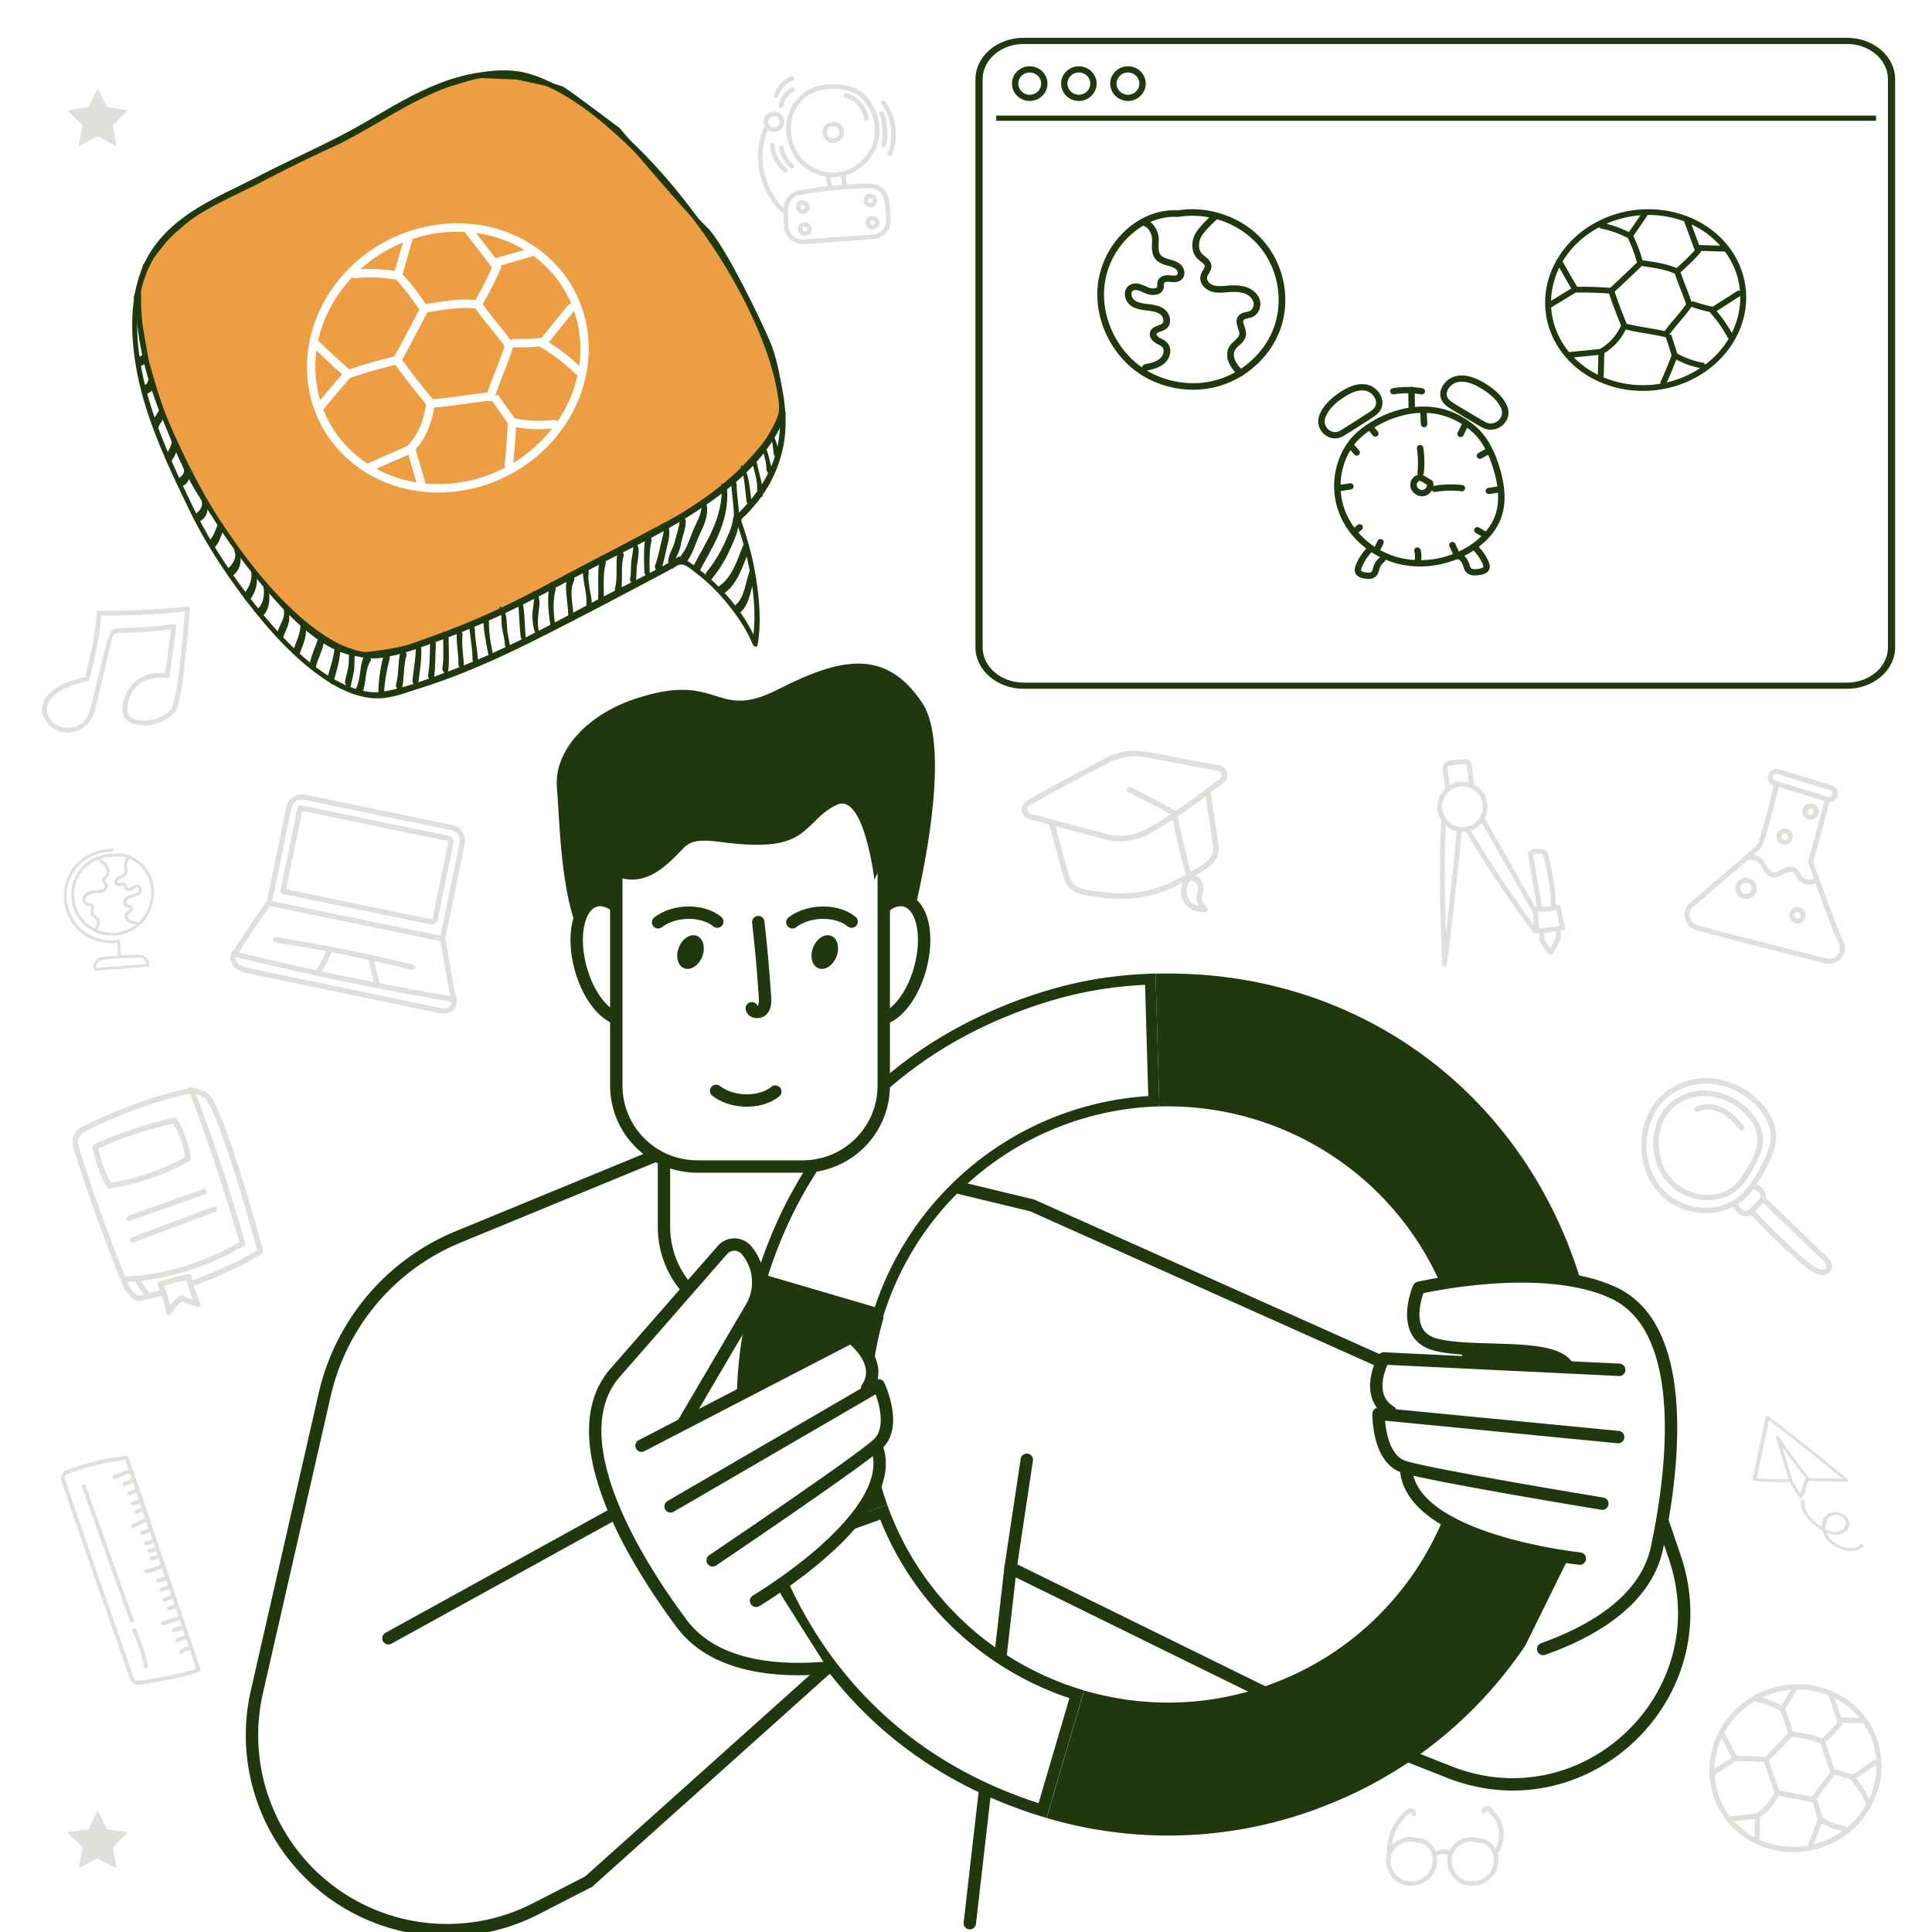 <svg xmlns="http://www.w3.org/2000/svg" width="460" height="460" fill="none"><rect width="100%" height="100%" fill="#808080" stroke="none"/><g clip-path="url(#a)"><path fill="#fff" d="M0 0h460v460H0z"/><g fill="#20380E" opacity=".15"><path d="M198.61 34.035c-.98.092-1.978-.41-2.453-1.244-.401-.704-.73-2.182.584-3.247.827-.672 2.482-.68 3.279-.018.772.64 1.109 1.71.837 2.66-.272.948-1.154 1.703-2.144 1.838a2.482 2.482 0 0 1-.101.012h-.002Zm1.201-2.15c.152-.533-.048-1.16-.486-1.524-.234-.193-.704-.268-1.137-.227-.304.028-.59.114-.762.253-.922.748-.388 1.753-.325 1.865.274.48.889.77 1.463.694.568-.077 1.092-.523 1.247-1.06Z"/><path d="m208.026 56.931-.104.01c-5.251.373-10.881.771-16.478 1.157a4.453 4.453 0 0 1-3.307-1.139 4.467 4.467 0 0 1-1.49-3.174 115.322 115.322 0 0 1-.081-2.904.544.544 0 0 1-.338-.147 18.7 18.7 0 0 1-5.315-9.453 18.694 18.694 0 0 1 .896-10.808.542.542 0 0 1 .331-.31c-.344-.645-.42-1.435-.123-2.123.512-1.196 2.012-1.797 3.209-1.286.571.243 1.04.737 1.285 1.354.247.617.246 1.299-.001 1.869-.357.828-1.19 1.368-2.065 1.45a2.357 2.357 0 0 1-1.149-.175 2.274 2.274 0 0 1-.504-.304 17.604 17.604 0 0 0-.816 10.103 17.609 17.609 0 0 0 4.589 8.49 4.489 4.489 0 0 1 3.659-4.188 96.747 96.747 0 0 1 6.746-.995l-.289-2.303c-3.282-.519-6.304-2.52-7.921-5.438-1.736-3.133-3.174-9.691 2.448-14.393 3.44-2.877 10.856-2.916 14.17-.077 3.335 2.86 4.8 7.602 3.645 11.8-1.014 3.683-4.053 6.707-7.67 7.8l.193 2.202c1.861-.122 3.734-.197 5.616-.217a4.5 4.5 0 0 1 4.474 3.797c.246 1.587.399 3.19.457 4.767a4.475 4.475 0 0 1-4.067 4.638v-.002Zm-24.299-26.68c.641.275 1.509-.068 1.786-.708.132-.306.129-.683-.012-1.035-.139-.349-.395-.624-.703-.755-.19-.08-.4-.108-.609-.088-.495.046-.98.351-1.175.803-.275.641.071 1.509.712 1.786l.001-.003Zm24.249 3.405c1.029-3.74-.329-8.134-3.304-10.685-1.369-1.174-3.748-1.86-6.363-1.835-.406.003-.807.025-1.2.062-2.125.198-4.015.864-5.202 1.858-5.077 4.247-3.768 10.19-2.195 13.032 1.875 3.384 6.044 5.453 9.914 4.925 3.868-.53 7.302-3.555 8.348-7.357h.002Zm-7.69 8.349a9.927 9.927 0 0 1-.95.136 10.48 10.48 0 0 1-1.544.028l.259 2.07c.8-.08 1.604-.153 2.411-.215l-.178-2.02h.002Zm10.277 5.688a3.41 3.41 0 0 0-3.389-2.877c-5.706.064-11.341.604-16.752 1.602a3.403 3.403 0 0 0-2.776 3.355c.001 1.177.03 2.474.088 3.967a3.392 3.392 0 0 0 1.13 2.408c.69.621 1.58.927 2.506.864 5.597-.386 11.226-.784 16.475-1.157l.08-.007a3.393 3.393 0 0 0 3.083-3.516 40.006 40.006 0 0 0-.445-4.64Z"/><path d="M207.41 49.403a1.397 1.397 0 0 1-.13.007 1.672 1.672 0 0 1-1.177-.502 1.7 1.7 0 0 1-.509-1.199c.004-.542.287-1.073.723-1.354.255-.163.537-.22.799-.165.383-.05.782.06 1.119.303.388.28.634.698.673 1.145.038.432-.12.877-.433 1.22a1.663 1.663 0 0 1-1.065.546v-.001Zm.188-2.03a.516.516 0 0 0-.343-.106c-.015.002-.031.003-.047.009a.543.543 0 0 1-.296-.013c-.084.047-.229.23-.231.453a.617.617 0 0 0 .191.423.584.584 0 0 0 .402.183.57.57 0 0 0 .399-.197.541.541 0 0 0 .153-.393.521.521 0 0 0-.226-.358h-.002ZM207.902 54.66a1.432 1.432 0 0 1-.13.007 1.672 1.672 0 0 1-1.177-.502 1.7 1.7 0 0 1-.509-1.199c.004-.542.287-1.073.723-1.354.255-.165.537-.22.799-.165.38-.047.782.06 1.119.303.389.28.634.698.673 1.146.038.431-.12.876-.433 1.22a1.659 1.659 0 0 1-1.065.545v-.001Zm.188-2.03a.514.514 0 0 0-.342-.106c-.016.002-.032.003-.048.008a.543.543 0 0 1-.296-.013c-.084.047-.229.23-.231.453a.62.62 0 0 0 .191.423.584.584 0 0 0 .402.183.578.578 0 0 0 .399-.197.54.54 0 0 0 .153-.394.519.519 0 0 0-.226-.358l-.002.002ZM191.31 50.91a1.415 1.415 0 0 1-.13.008 1.67 1.67 0 0 1-1.177-.503 1.7 1.7 0 0 1-.509-1.198c.004-.542.287-1.073.722-1.354a1.07 1.07 0 0 1 .8-.165c.383-.05.782.06 1.118.302a1.6 1.6 0 0 1 .674 1.146c.037.432-.121.877-.433 1.22a1.66 1.66 0 0 1-1.065.546v-.001Zm.188-2.029a.518.518 0 0 0-.343-.106.199.199 0 0 0-.047.008.547.547 0 0 1-.297-.012c-.083.047-.228.23-.23.453a.617.617 0 0 0 .191.423.578.578 0 0 0 .402.183.565.565 0 0 0 .398-.197.538.538 0 0 0 .154-.394.52.52 0 0 0-.227-.358h-.001ZM191.802 56.167a1.429 1.429 0 0 1-.129.007 1.672 1.672 0 0 1-1.178-.502 1.7 1.7 0 0 1-.509-1.198c.004-.541.287-1.074.723-1.354.255-.165.537-.221.799-.166.384-.048.782.06 1.119.303.39.28.634.698.673 1.146.038.432-.12.877-.433 1.22a1.663 1.663 0 0 1-1.065.544Zm.188-2.029a.514.514 0 0 0-.342-.106c-.016.001-.032.003-.048.007a.542.542 0 0 1-.296-.012c-.084.046-.229.23-.231.453a.616.616 0 0 0 .192.422.574.574 0 0 0 .401.184.578.578 0 0 0 .399-.197.54.54 0 0 0 .153-.394.519.519 0 0 0-.226-.358l-.002.001ZM201.51 22.209c2.758.655 4.98 3.175 5.286 5.992a.543.543 0 0 1-.481.6h-.008a.543.543 0 0 1-.591-.482c-.259-2.375-2.132-4.5-4.457-5.052a.545.545 0 0 1 .251-1.058ZM210.449 35.051a.544.544 0 0 1-.582-.656 13.299 13.299 0 0 0-.416-7.118.544.544 0 0 1 1.028-.354c.85 2.478 1.005 5.141.451 7.701a.543.543 0 0 1-.481.426v.001Z"/><path d="M209.894 24.81a.544.544 0 1 1 .871-.652c2.668 3.572 3.289 8.542 1.58 12.66a.544.544 0 0 1-1.004-.417c1.564-3.772.997-8.323-1.447-11.593v.001ZM185.904 25.75a.543.543 0 0 1-.461-.615c.255-1.783 1.395-3.43 2.973-4.298a.543.543 0 1 1 .523.953 4.856 4.856 0 0 0-2.422 3.499.542.542 0 0 1-.614.46h.001ZM184.861 23.315a.543.543 0 0 1-.575-.682 6.582 6.582 0 0 1 4.092-4.443.544.544 0 1 1 .366 1.024 5.48 5.48 0 0 0-3.407 3.698.542.542 0 0 1-.475.401l-.001.002ZM185.963 34.686a.545.545 0 0 1 .619.454 6.506 6.506 0 0 0 2.296 4.01.543.543 0 1 1-.686.844 7.6 7.6 0 0 1-2.685-4.686.543.543 0 0 1 .455-.62l.001-.002ZM187.419 40.926a.541.541 0 0 1-.765.073 9.298 9.298 0 0 1-3.325-6.38.543.543 0 0 1 .491-.585h.006a.544.544 0 0 1 .586.497c.174 2.151 1.271 4.256 2.934 5.63a.542.542 0 0 1 .072.765h.001ZM148.402 363.19a2.117 2.117 0 0 1-.113.404l1.06.486a.727.727 0 1 1-.605 1.319l-1.021-.468-.003.007-.181.406a2.236 2.236 0 0 1-2.159 1.336c-3.314-.144-6.9-1.626-12.328-3.868-1.573-.649-3.358-1.387-5.333-2.173l-.002-.002s-.001-.002-.004-.002c-12.007-4.91-23.063-10.694-34.767-16.819a1.961 1.961 0 0 1-.415-.227c-.238.522-.106 1.254.217 1.753.486.753 1.309 1.257 2.254 1.792 5.829 3.293 12.08 6.033 18.123 8.684a.726.726 0 0 1 .372.955.723.723 0 0 1-.955.372c-6.077-2.665-12.36-5.42-18.253-8.748-1.075-.608-2.094-1.238-2.76-2.268-.699-1.082-.867-2.77.151-3.833a3.754 3.754 0 0 1-.102-.477 4.745 4.745 0 0 1-.046-.733c-.396-.258-.858-.451-1.342-.653-.33-.138-.672-.28-1.006-.45-1.365-.69-2.164-1.742-2.196-2.883-.031-1.108.68-2.021 1.15-2.626.506-.651 1.199-1.545 2.272-1.843.853-.237 1.815-.062 2.858.519.283.157.55.329.81.496.286.183.563.359.841.505l.007-.006c1.346-.991 2.808-1.158 4.231-.48 11.408 5.429 22.455 11.279 32.841 17.388a.695.695 0 0 1 .118.042c5.485 2.55 10.532 6.285 15.412 9.897a2.25 2.25 0 0 1 .873 2.199l.001-.001Zm-17.305-10.985c-9.973-5.86-20.557-11.479-31.485-16.716-1.48 1.447-2.501 3.341-3.486 5.176-.459.856-.926 1.832-.627 2.581a.707.707 0 0 1 .05.293c10.819 5.659 21.156 10.998 32.271 15.571 2.212-2.178 2.905-3.406 3.276-6.907l.001.002Zm-37.609-9.734c.03.011.061.023.09.04.127.066.25.132.376.196.01-1.082.558-2.106.893-2.728.912-1.696 1.93-3.592 3.367-5.135-.817-.277-1.632-.121-2.43.466-1.844 1.36-3.023 4.556-2.77 6.298.047.333.17.75.476.862l-.001.001Zm-.196-7.608a12.997 12.997 0 0 0-.733-.449c-.48-.267-1.175-.551-1.762-.388-.564.157-1.02.698-1.514 1.336-.454.585-.86 1.153-.845 1.698.023.865 1.077 1.465 1.4 1.628.286.145.588.27.908.404.323.134.652.27.974.433.324-1.492 1.06-3.111 2.098-4.332a17.593 17.593 0 0 1-.525-.329l-.001-.001Zm39.187 18.014c-.049.4-.103.776-.165 1.13-.421 2.389-1.2 3.796-3.036 5.693 1.58.636 3.024 1.233 4.326 1.77 5.285 2.183 8.777 3.627 11.837 3.759a.796.796 0 0 0 .768-.472c.061-.136.122-.275.185-.413.187-.42.381-.853.538-1.259a.802.802 0 0 0-.268-.928c-4.529-3.351-9.202-6.808-14.186-9.279l.001-.001ZM15.846 350.02c4.45-1.572 8.581-2.753 14.278-3.396a.473.473 0 0 1 .502.317l17.125 50.526a.47.47 0 0 1-.303.601c-4.824 1.564-9.529 2.346-14.325 3.072a1.988 1.988 0 0 1-2.18-1.323 3229.939 3229.939 0 0 0-6.158-17.709c-3.384-9.676-6.885-19.683-10.168-29.58a2.004 2.004 0 0 1 1.23-2.507v-.001Zm-.333 2.209c3.281 9.891 6.78 19.893 10.164 29.565a3257.83 3257.83 0 0 1 6.159 17.715 1.044 1.044 0 0 0 1.146.694c4.603-.697 9.12-1.444 13.718-2.89l-1.507-4.447a.464.464 0 0 1-.28.115 2.05 2.05 0 0 0-1.387.673.473.473 0 0 1-.708-.628 2.976 2.976 0 0 1 2.04-.99c.017-.001.036.001.054.001l-.626-1.847a.476.476 0 0 1-.156.101l-1.774.705a.473.473 0 0 1-.35-.878l1.775-.705a.465.465 0 0 1 .231-.029l-.533-1.573a.475.475 0 0 1-.27.234l-1.551.518a.473.473 0 1 1-.3-.897l1.551-.518a.464.464 0 0 1 .354.022l-.496-1.463-3.86 1.316a.473.473 0 0 1-.306-.895l3.862-1.317-.665-1.959a.481.481 0 0 1-.144.083l-1.245.436a.473.473 0 0 1-.314-.892l1.245-.436a.48.48 0 0 1 .174-.025l-.46-1.359a.47.47 0 0 1-.323.202c-.435.062-.85.232-1.203.492a.473.473 0 1 1-.563-.76 3.592 3.592 0 0 1 1.634-.67.458.458 0 0 1 .182.01l.03.011-.518-1.53a3.324 3.324 0 0 0-1.587.534.473.473 0 1 1-.517-.793 4.288 4.288 0 0 1 1.794-.659l-.433-1.279a.469.469 0 0 1-.258.163l-1.594.37a.474.474 0 0 1-.215-.921l1.594-.371a.472.472 0 0 1 .214 0l-.712-2.102a16.244 16.244 0 0 1-3.663 1.225.473.473 0 0 1-.192-.927 15.29 15.29 0 0 0 3.55-1.202l-.517-1.524a.472.472 0 0 1-.319.288l-1.26.338a.474.474 0 0 1-.245-.914l1.26-.338a.468.468 0 0 1 .367.054l-.36-1.061a.48.48 0 0 1-.219.123l-1.247.296a.473.473 0 1 1-.217-.921l1.247-.296a.485.485 0 0 1 .165-.009l-.392-1.159a.473.473 0 0 1-.175.111l-1.454.507a.472.472 0 1 1-.31-.892l1.452-.508a.473.473 0 0 1 .213-.022l-.601-1.774a4.225 4.225 0 0 1-1.745.66.472.472 0 1 1-.13-.937 3.279 3.279 0 0 0 1.425-.558.452.452 0 0 1 .143-.066l-.516-1.522a.5.5 0 0 1-.096.062l-2.987 1.398a.473.473 0 0 1-.4-.857l2.986-1.398a.475.475 0 0 1 .214-.044l-.548-1.618-1.242.507a.474.474 0 0 1-.617-.258.474.474 0 0 1 .258-.617l1.272-.519.024-.007-.346-1.019a.477.477 0 0 1-.189.098l-1.454.368a.473.473 0 0 1-.232-.917l1.454-.368a.443.443 0 0 1 .14-.013l-.554-1.631c-.012.006-.023.013-.036.016l-1.55.523a.473.473 0 0 1-.301-.896l1.55-.523.037-.011-.551-1.626a.494.494 0 0 1-.135.087l-1.7.705a.473.473 0 1 1-.364-.873l1.7-.705a.454.454 0 0 1 .219-.034l-.47-1.384-3.5 1.391a.473.473 0 0 1-.349-.878l3.546-1.409-.771-2.274c-5.414.643-9.4 1.789-13.69 3.305a1.053 1.053 0 0 0-.648 1.317l.004.003Z"/><path d="M31.798 387.722a.472.472 0 0 1 .623.242 45.731 45.731 0 0 1 2.832 8.736.473.473 0 0 1-.925.199 44.938 44.938 0 0 0-2.773-8.555.473.473 0 0 1 .242-.623v.001ZM19.79 353.428a.473.473 0 0 1 .605.286l11.44 32.003a.473.473 0 1 1-.89.318l-11.44-32.003a.471.471 0 0 1 .286-.604h-.001ZM344.113 187.706l-.596-4.302c-.054-.393-.146-1.051.248-1.58.385-.518 1.033-.629 1.379-.688a29.35 29.35 0 0 1 3.054-.356c.398-.026 1.328-.084 1.874.572.328.395.379.897.412 1.228l.423 4.203c1.19.611 2.189 1.599 2.748 2.825.747 1.638.659 3.592-.129 5.195l11.967 21.115a.515.515 0 0 1 .088-.009l.335-.002a718.702 718.702 0 0 0-1.008-6.086c-.364-2.15-.74-4.372-1.102-6.653a.58.58 0 0 1 .319-.61 4.628 4.628 0 0 1 3.897-.075.58.58 0 0 1 .324.358c1.166 3.716 1.825 7.644 2.137 12.722.152-.023.306-.045.458-.069a.579.579 0 0 1 .656.436c.181.759.325 1.528.477 2.342.148.792.303 1.609.509 2.54a.568.568 0 0 1-.09.456.588.588 0 0 1-.199.179.603.603 0 0 1-.199.064l-.6.079c.115.525.201 1.056.182 1.579a.6.6 0 0 1-.051.22c-.575 1.261-1.171 2.564-2.025 3.728a.572.572 0 0 1-.468.236.575.575 0 0 1-.467-.241c-.658-.912-1.338-1.857-2.017-2.965a.576.576 0 0 1-.082-.241c-.096-.901-.088-1.299-.083-1.562l.001-.105a1.305 1.305 0 0 1-.562-.112c-.015.014-.029.029-.046.041a.578.578 0 0 1-.81-.12 293.46 293.46 0 0 1-16.017-23.976c-.014-.023-.023-.048-.034-.071a6.302 6.302 0 0 1-1.046.055c-.686 8.777-3.412 31.211-3.44 31.441a.575.575 0 0 1-.595.509.58.58 0 0 1-.556-.551c-.468-10.078-.812-25.038-.25-34.212-.77-1.256-1.099-2.785-.828-4.243.234-1.261.895-2.399 1.817-3.261l-.009-.034.004.001Zm5.071-5.613c-.153-.184-.594-.178-.913-.158-.98.061-1.965.176-2.933.342-.174.029-.537.092-.645.237-.111.149-.061.513-.031.731l.513 3.7a5.856 5.856 0 0 1 2.379-.81 5.78 5.78 0 0 1 2.144.179l-.363-3.616c-.022-.215-.049-.483-.151-.605Zm18.142 21.358a3.482 3.482 0 0 0-2.304-.015 722.91 722.91 0 0 0 1.027 6.192c.341 2.023.695 4.113 1.036 6.253.752-.03 1.503-.087 2.251-.169-.296-4.898-.918-8.695-2.01-12.261Zm3.615 15.036a67.887 67.887 0 0 0-.348-1.769 33.266 33.266 0 0 1-4.402.345l.207 3.711c.01.183.028.269.043.309.066.005.194-.012.241-.018l3.899-.518a.56.56 0 0 1 .271-.036l.473-.063c-.147-.7-.267-1.338-.384-1.96v-.001Zm-1.817 7.277c.536-.856.962-1.779 1.404-2.746 0-.399-.077-.827-.179-1.274l-2.708.359c.004.083.004.166.002.26-.004.223-.01.553.063 1.289.471.762.949 1.451 1.418 2.111v.001Zm-3.912-5.473-.162-2.926a.556.556 0 0 1-.167-.183l-12.059-21.275a5.718 5.718 0 0 1-.546.588 5.73 5.73 0 0 1-2.083 1.228 291.846 291.846 0 0 0 15.018 22.569l-.001-.001Zm-20.959 1.786c.87-7.42 2.14-18.601 2.572-24.161a5.699 5.699 0 0 1-1.519-.568 5.655 5.655 0 0 1-1.088-.784c-.352 7.05-.238 16.95.035 25.515v-.002Zm-.812-30.866c-.226 1.216.068 2.492.734 3.526.023.028.042.06.059.092a4.732 4.732 0 0 0 1.631 1.507c1.774.978 4.14.688 5.626-.689 1.486-1.377 1.955-3.715 1.113-5.558-.84-1.843-2.911-3.023-4.926-2.805-2.074.225-3.856 1.876-4.238 3.928l.001-.001ZM395.395 284.496c-2.436-2.439-3.976-5.664-4.457-9.327-.457-3.479.112-7.107 1.606-10.215 2.182-4.543 7.012-7.759 12.302-8.195 4.941-.406 10.144 1.564 13.921 5.268 1.745 1.711 3.871 4.483 4.091 7.972.207 3.272-1.35 6.366-2.825 9.009-.3.536-.607 1.078-.93 1.618-.276.462-.562.922-.864 1.375.47.235.944.519 1.346.922.648.653.945 1.502.814 2.277 1.439 1.341 4.287 4.101 7.049 6.777 2.929 2.839 5.959 5.776 7.279 6.99.503.462 1.837 1.689 1.386 3.135a2.002 2.002 0 0 1-.182.41c-.484.81-1.512 1.169-2.357 1.09-.778-.072-1.812-.658-2.359-1.002l-.014-.009c-2.947-1.837-11.394-10.14-14.27-13.328a2.35 2.35 0 0 1-.52.239c-.808.252-1.775.006-2.522-.643-.519-.45-.88-1.016-1.19-1.551-5.382 2.79-12.749 1.75-17.304-2.812Zm36.511 17.001c.741.464 1.427.775 1.789.808.462.043 1.041-.168 1.174-.591.138-.442-.197-1.026-1.023-1.787-1.335-1.226-4.369-4.169-7.305-7.013-2.588-2.509-5.253-5.093-6.751-6.498a7.664 7.664 0 0 1-.35.384l-1.525 1.609c2.799 3.095 11.174 11.332 13.973 13.077l.017.009.001.002Zm-17.165-13.622c.403.349.906.5 1.28.384.15-.047.296-.139.435-.252a.632.632 0 0 1 .119-.14.605.605 0 0 1 .135-.086c.089-.087.175-.177.255-.263l1.53-1.612c.249-.262.506-.533.595-.816.133-.428-.121-.933-.43-1.244-.316-.319-.74-.553-1.179-.762-.729.975-1.544 1.895-2.494 2.698-.372.316-.762.604-1.167.869.266.457.549.905.92 1.225l.001-.001Zm-.597-3.088c2.051-1.738 3.472-4.12 4.75-6.413 1.448-2.595 2.847-5.372 2.663-8.291-.152-2.401-1.467-4.931-3.702-7.125-3.511-3.444-8.335-5.275-12.902-4.899-4.464.367-8.562 2.886-10.73 6.52-.182.305-.351.619-.505.939-2.951 6.143-1.882 13.569 2.599 18.057 4.784 4.791 12.949 5.347 17.829 1.211l-.002.001Z"/><path d="M394.966 266.177c1.722-3.678 5.619-6.234 9.933-6.515 4.011-.26 8.268 1.408 11.386 4.463 1.443 1.414 3.212 3.698 3.44 6.547.215 2.674-1.008 5.166-2.171 7.293a43.88 43.88 0 0 1-.852 1.5c-.852 1.428-1.841 2.816-3.161 3.926-4.325 3.637-11.646 3.041-15.99-1.301-4.024-4.025-5.087-10.569-2.586-15.914l.001.001Zm17.738 16.218c1.61-1.355 2.715-3.24 3.707-5.055 1.122-2.051 2.202-4.247 2.016-6.564-.153-1.909-1.238-3.94-3.055-5.72-2.858-2.8-6.743-4.33-10.389-4.093-3.524.229-6.73 2.148-8.414 4.97a8.895 8.895 0 0 0-.423.796c-2.273 4.859-1.316 10.796 2.328 14.441 3.885 3.885 10.401 4.446 14.228 1.226l.002-.001Z"/><path d="M403.75 263.508c1.919-.942 4.387-.83 6.601.301 2.182 1.112 3.8 2.999 4.829 4.32a.648.648 0 0 1-.115.915.653.653 0 0 1-.915-.115c-1.511-1.944-2.908-3.202-4.391-3.96-1.852-.945-3.883-1.054-5.435-.292a.651.651 0 0 1-.574-1.169ZM173.448 379.89c1.801 1.233 2.757 3.439 2.378 5.488-.425 2.293-2.643 4.095-4.746 3.859-.76-.086-1.408-.39-2.031-.683-.247-.117-.48-.225-.714-.32-.374-.15-1.312-.448-1.903.01-.699.541-.553 1.857.024 2.746.242.372.534.722.843 1.093.581.697 1.183 1.416 1.505 2.365.623 1.83-.145 4.041-1.698 5.214 1.244.726 2.291 1.67 2.879 2.666 2.333 3.95 1.044 10.152-3.94 18.961a.768.768 0 0 1-.365.325c-2.249.946-7.375-.885-11.004-2.981a20.132 20.132 0 0 1-2.27-1.501c-1.426-1.109-2.058-2.062-1.93-2.913.31-2.063 6.232-14.134 10.148-15.612 1.441-.544 3.232-.341 4.891.291a.776.776 0 0 1 .231-.174c1.307-.632 2.082-2.437 1.622-3.787-.233-.681-.719-1.265-1.235-1.881-.325-.389-.662-.793-.952-1.243-.959-1.481-1.1-3.672.323-4.771.864-.668 2.07-.746 3.394-.219.276.111.541.236.797.356.536.252 1.043.491 1.555.549 1.33.151 2.799-1.102 3.081-2.628.269-1.445-.448-3.073-1.742-3.959-1.19-.815-2.828-1.095-4.61-.789a.757.757 0 0 1-.875-.619.757.757 0 0 1 .619-.876c2.173-.374 4.207-.007 5.723 1.033h.002Zm-12.285 20.138c-2.952 1.115-8.864 12.303-9.182 14.408.003.177.451.966 2.408 2.241 3.626 2.363 8.643 4.071 10.483 3.613 4.576-8.159 5.822-13.783 3.81-17.19-.458-.776-1.33-1.536-2.363-2.13-.005.012-.006.025-.012.036l-3.424 7.951a.758.758 0 1 1-1.393-.6l3.423-7.951c.013-.029.032-.054.047-.081-1.332-.509-2.74-.696-3.795-.296l-.002-.001ZM372.993 323.185a.643.643 0 0 1-.018-.252l.355-2.695a15.85 15.85 0 0 0-2.857-.197.64.64 0 1 1-.028-1.279 17.155 17.155 0 0 1 3.399.266c.092-.033.191-.047.297-.033a.646.646 0 0 1 .346.163c.597.13 1.188.289 1.771.483a.641.641 0 0 1-.296 1.24.68.68 0 0 1-.108-.026c-.417-.14-.839-.259-1.265-.364l-.345 2.61a.571.571 0 0 1-.025.105c.069.004.137.005.205.01 4.432.276 8.179 2.183 11.139 5.668 1.899 2.237 3.071 5.366 3.582 9.565.493 4.054.038 7.278-1.393 9.856-1.316 2.372-3.359 3.968-5.176 5.001a10.41 10.41 0 0 1 1.476 3.224c.125.474.227 1.09-.1 1.637-.494.831-1.561.845-2.017.851a5.905 5.905 0 0 1-.973-.051c-.594-.088-1.259-.325-1.649-.943-.245-.388-.303-.802-.355-1.169-.014-.098-.027-.197-.045-.292a2.697 2.697 0 0 0-.665-1.326.613.613 0 0 1-.413-.056 19.199 19.199 0 0 1-7.412.357 17.747 17.747 0 0 1-4.599-1.33 17.016 17.016 0 0 1-2.01-1.069.633.633 0 0 1-.324.457 2.682 2.682 0 0 0-1.116 1.193 7.147 7.147 0 0 0-.121.269c-.144.334-.308.713-.624 1.014-.528.503-1.187.546-1.742.463-.36-.053-.673-.16-.879-.23-.367-.125-1.343-.457-1.539-1.403-.123-.596.129-1.145.364-1.556a10.523 10.523 0 0 1 2.509-2.971l.042-.028c-2.141-2.245-3.673-5.038-4.301-8.027-1.117-5.304.675-11.037 4.562-14.609 2.022-1.858 6.834-4.432 12.35-4.53l-.002.004Zm7.177 33.143c.023.115.038.233.055.35.037.261.071.508.169.663.232.367.938.406 1.525.398.536-.007.85-.083.936-.228.095-.157-.005-.535-.038-.66a9.135 9.135 0 0 0-1.385-2.952l-.19.092c-.583.269-1.178.505-1.783.712.354.481.602 1.036.711 1.625Zm-19.026-4.953a9.26 9.26 0 0 0-2.202 2.607c-.066.114-.263.463-.222.663.033.158.255.302.699.452.714.242 1.112.257 1.329.052.129-.123.228-.353.334-.595.045-.107.093-.215.143-.319a3.968 3.968 0 0 1 1.623-1.74 17.629 17.629 0 0 1-1.57-1.27.646.646 0 0 1-.133.15h-.001Zm-2.481-5.602.708-.45a.64.64 0 0 1 .685 1.079l-.759.481a16.171 16.171 0 0 0 2.794 3.356l.749-1.113a.638.638 0 1 1 1.06.714l-.827 1.229c1.003.78 2.1 1.447 3.272 1.971 1.029.46 2.108.807 3.217 1.044a3.929 3.929 0 0 0 .183-1.75.638.638 0 1 1 1.267-.159c.09.717.028 1.442-.177 2.129 2.126.289 4.325.187 6.45-.307l-.463-1.638a.64.64 0 0 1 1.23-.348l.467 1.653a17.516 17.516 0 0 0 2.184-.834 15.591 15.591 0 0 0 2.716-1.593l-1.022-.828a.638.638 0 1 1 .804-.993l1.137.921a.716.716 0 0 1 .084.081c.834-.751 1.611-1.654 2.211-2.736.749-1.351 1.199-2.917 1.357-4.727l-1.727.018a.638.638 0 1 1-.012-1.279l1.803-.019c.013-.96-.046-1.983-.179-3.073a26.05 26.05 0 0 0-.68-3.596l-1.403.546a.637.637 0 0 1-.827-.365.638.638 0 0 1 .365-.827l1.49-.58c-.561-1.624-1.301-2.974-2.231-4.07-.23-.27-.466-.527-.704-.776l-.949 1.409a.637.637 0 0 1-.887.173.639.639 0 0 1-.173-.887l.963-1.431a.63.63 0 0 1 .135-.142c-1.922-1.71-4.133-2.817-6.608-3.307l-.215 2.243a.64.64 0 0 1-.698.575l-.034-.005a.64.64 0 0 1-.541-.693l.223-2.312c-.25-.028-.502-.052-.755-.066-3.219-.199-6.29.593-8.704 1.645l.537.953a.639.639 0 1 1-1.113.627l-.582-1.033c-1.288.662-2.316 1.371-2.974 1.974-.145.133-.287.271-.424.411.07.049.131.111.18.19l.664 1.073a.64.64 0 0 1-1.088.673l-.611-.986c-1.552 1.902-2.581 4.238-2.994 6.698l1.874-.025a.641.641 0 0 1 .017 1.28l-1.951.025a.822.822 0 0 1-.099-.006 14.321 14.321 0 0 0 .254 4.074 14.716 14.716 0 0 0 1.331 3.71v-.001Z"/><path d="M372.369 337.069c.145-.052.292-.084.434-.097a.644.644 0 0 1-.065-.483c.417-1.577.627-3.205.624-4.837a.64.64 0 0 1 1.279-.003 20.026 20.026 0 0 1-.667 5.167.633.633 0 0 1-.25.358c.069.042.136.087.199.14l1.4 1.178a.64.64 0 0 1 .224.426c.027.265-.002.534-.076.794a.631.631 0 0 1 .18-.034 18.77 18.77 0 0 1 5.555.678.64.64 0 0 1-.342 1.233 17.552 17.552 0 0 0-5.178-.634.64.64 0 0 1-.622-.438 2.745 2.745 0 0 1-.166.194c-.476.501-1.117.773-1.757.743a1.72 1.72 0 0 1-.215-.021 2.325 2.325 0 0 1-1.469-.878c-.43-.542-.607-1.215-.487-1.847a2.206 2.206 0 0 1 1.398-1.643l.001.004Zm.091 2.696c.196.247.471.402.737.414.267.012.555-.117.773-.346.155-.164.259-.363.295-.561l-1.164-.98c-.07-.059-.172-.065-.303-.019a.946.946 0 0 0-.571.678c-.051.262.036.567.233.814ZM390.912 329.479a3.507 3.507 0 0 1-2.435.541 3.518 3.518 0 0 1-1.69-.748c-1.805-1.447-3.593-2.965-5.33-4.438-.615-.523-1.379-1.171-1.719-2.104-.319-.877-.182-1.834.388-2.691.708-1.071 1.98-1.803 3.237-1.868 1.719-.086 3.504.699 5.459 2.404 1.927 1.682 3.091 3.336 3.557 5.054l.018.067c.381 1.471-.202 2.956-1.483 3.785l-.002-.002Zm.245-3.464-.013-.051c-.398-1.469-1.432-2.916-3.163-4.427-1.377-1.2-2.619-1.878-3.774-2.051-.264-.039-.524-.053-.779-.039-.854.045-1.751.565-2.236 1.296-.24.362-.479.925-.252 1.549.224.614.82 1.12 1.351 1.572 1.723 1.462 3.505 2.974 5.296 4.41.931.748 1.97.558 2.631.13.646-.418 1.231-1.263.939-2.389ZM355.255 321.887c.903-1.516 2.412-2.772 4.613-3.839 2.246-1.088 4.082-1.335 5.613-.758 1.088.412 1.991 1.407 2.353 2.6.309 1.016.176 2.002-.376 2.779-.567.798-1.438 1.205-2.138 1.533-1.963.917-3.994 1.866-6.018 2.743a3.221 3.221 0 0 1-1.764.245c-.718-.107-1.392-.471-1.925-1.071-1.036-1.166-1.191-2.805-.393-4.177l.032-.055h.003Zm1.315 3.383c.59.662 1.42.851 2.224.503 2.008-.87 4.03-1.815 5.985-2.729.593-.277 1.264-.592 1.637-1.114.428-.602.307-1.301.195-1.665-.246-.809-.867-1.506-1.582-1.777a3.275 3.275 0 0 0-.691-.178c-1.064-.16-2.353.135-3.911.891-1.997.967-3.291 2.031-4.072 3.342l-.027.045a2.265 2.265 0 0 0 .244 2.684l-.002-.002ZM342.133 441.929c.37-.289.832-.466 1.301-.494a2.37 2.37 0 0 1 1.268.293c-.59 2.546.722 5.47 3.113 6.672.811.408 1.714.6 2.624.6 1.968 0 3.968-.902 5.145-2.497 1.073-1.454 1.44-3.322 1.019-5.009a8.628 8.628 0 0 0 1.376-5.295c-.142-2.023-.993-3.802-2.402-5.038a1.464 1.464 0 0 0-1.19-1.145 1.46 1.46 0 0 0-1.588.988.54.54 0 0 0 1.029.318.39.39 0 0 1 .395-.246.39.39 0 0 1 .303.353c0 .161.071.314.196.416 1.281 1.05 2.055 2.623 2.183 4.428a7.557 7.557 0 0 1-.801 3.936c-.863-1.581-2.456-2.59-4.094-2.548-2.633-.874-5.774.521-6.955 3.043a3.497 3.497 0 0 0-1.684-.34c-.538.032-1.07.2-1.536.475-.738-1.901-2.471-3.18-4.286-3.18h-.101c-2.116-.702-4.561.062-6.053 1.699a11.566 11.566 0 0 1 4.141-7.548.536.536 0 0 0 .11-.123.279.279 0 0 1 .291-.1.278.278 0 0 1 .165.257.54.54 0 0 0 1.072.102 1.35 1.35 0 0 0-.883-1.371 1.364 1.364 0 0 0-1.493.452 12.637 12.637 0 0 0-4.552 10.213c0 .024.005.046.009.068-.845 2.636.476 5.824 2.999 7.091.81.407 1.713.6 2.624.6 1.967 0 3.967-.902 5.144-2.498a6.079 6.079 0 0 0 1.111-4.574v.002Zm8.25-3.453c.466 0 .928.074 1.367.23a.56.56 0 0 0 .212.031c1.418-.08 2.869.988 3.45 2.535.025.065.046.133.067.2a.52.52 0 0 0 .052.178c.38 1.395.078 3.009-.814 4.217-1.424 1.93-4.301 2.636-6.416 1.575-2.144-1.078-3.233-3.844-2.375-6.041.684-1.753 2.596-2.926 4.457-2.926v.001Zm-10.229 7.393c-1.424 1.929-4.301 2.635-6.416 1.574-2.144-1.078-3.233-3.844-2.376-6.041.685-1.753 2.597-2.926 4.458-2.926.465 0 .928.074 1.367.23a.558.558 0 0 0 .211.031c1.417-.079 2.87.988 3.45 2.535.552 1.472.28 3.276-.694 4.597ZM31.505 309.092c.684.572 1.245.787 1.711.658a72.198 72.198 0 0 0 5.322-1.232 24.571 24.571 0 0 1 1.012 4.095.656.656 0 0 0 1.216.226 11.622 11.622 0 0 1 2.512-3.014c1.173.515 2.387.961 3.612 1.33a.655.655 0 0 0 .786-.893 31.327 31.327 0 0 1-1.506-4.153c6.01-2.161 11.593-4.771 16.177-7.567l.016-.01a.656.656 0 0 0 .276-.719c-.316-1.183-7.787-29.044-12.176-36.311-.642-1.254-1.96-1.989-4.542-2.529-.03-.007-.06-.007-.089-.009a.658.658 0 0 0-.364-.023c-8.825 1.992-17.557 5.145-25.95 9.369a4.107 4.107 0 0 0-2.076 4.927c2.568 8.13 6.18 19.078 11.366 31.673a.643.643 0 0 0 .197.26c.077 1.353 1.608 3.177 2.505 3.927l-.005-.005Zm1.422-.622c-.668-.165-2.414-2.24-2.605-3.21.63-.039 1.256-.087 1.879-.147a12.504 12.504 0 0 0 2.122 3.077c-.47.1-.933.193-1.386.279-.002.002-.007.001-.012.002l.002-.001Zm12.991.989a29.894 29.894 0 0 1-2.474-.996.654.654 0 0 0-.678.084 12.798 12.798 0 0 0-2.223 2.264 27.471 27.471 0 0 0-1.5-4.662c1.43-.422 4.097-1.102 5.428-1.383.364 1.597.85 3.168 1.448 4.692l-.001.001Zm3.382-47.346.026.045c3.986 6.569 10.891 31.734 11.916 35.516-4.4 2.639-9.705 5.102-15.41 7.16-.076-.32-.149-.64-.217-.962a.654.654 0 0 0-.735-.515c-1.079.155-5.686 1.329-6.945 1.768a.656.656 0 0 0-.384.885c.19.428.364.85.53 1.273-.767.205-1.52.395-2.256.568-.018-.022-.034-.044-.056-.064a11.184 11.184 0 0 1-2.174-2.821c8.44-.978 16.319-3.663 24.49-8.317l.032-.021a.654.654 0 0 0 .272-.733c-4.005-13.741-7.846-25.336-11.725-35.398 1.469.405 2.277.907 2.632 1.615l.004.001Zm-30.612 10.724a2.8 2.8 0 0 1 1.414-3.359c8.124-4.089 16.567-7.161 25.1-9.135 3.901 10.05 7.761 21.651 11.787 35.422-9.003 5.055-17.657 7.671-27.15 8.212-5.073-12.369-8.62-23.127-11.152-31.139l.001-.001Z"/><path d="M26.132 282.95c6.447-.938 12.836-3.122 18.988-6.494l.043-.026a.652.652 0 0 0 .292-.635 24.03 24.03 0 0 0-3.337-9.365.657.657 0 0 0-.695-.298c-6.257 1.335-12.647 3.462-18.992 6.321a.659.659 0 0 0-.375.717c.647 3.505 1.796 6.689 3.415 9.462a.654.654 0 0 0 .66.318Zm-2.691-9.514c5.95-2.644 11.933-4.637 17.798-5.923a22.762 22.762 0 0 1 2.852 8.01c-5.75 3.098-11.702 5.136-17.707 6.064-1.352-2.417-2.34-5.154-2.94-8.15l-.003-.001ZM48.363 283.127l-17.816 6.328a.655.655 0 1 0 .437 1.234l17.816-6.327a.656.656 0 0 0-.439-1.236l.002.001ZM50.785 287.31l-19.377 7.289a.654.654 0 0 0-.382.845c.127.339.505.51.845.381l19.377-7.289a.657.657 0 0 0 .383-.843.653.653 0 0 0-.845-.382v-.001ZM244.628 190.581c6.05-3.544 11.984-6.62 18.265-9.874l.616-.319c2.762-1.432 5.955-1.949 8.989-1.46 3.033.49 5.867 1.05 8.61 1.589 2.844.561 5.785 1.14 8.941 1.642 1.071.17 1.882.865 2.119 1.815.233.933-.147 1.908-.989 2.545l-.168.127c-.933.704-1.844 1.391-2.745 2.067l1.725 11.442c.172 1.138.385 2.552-.241 3.926-.881 1.928-3.216 3.288-4.921 4.281l-.235.136c.468.215.888.533 1.216.936.637.779.898 1.834.698 2.821-.047.233-.116.447-.182.653-.073.228-.143.444-.165.645-.1.846.554 1.693 1.235 2.488a.663.663 0 0 1 .119.663.663.663 0 0 1-.487.423l-.03.007c-2.073.339-4.286-.764-5.265-2.621-.708-1.343-.723-2.993-.129-4.38-.352.185-.72.378-1.107.578a29.627 29.627 0 0 1-7.473 2.666 29.58 29.58 0 0 1-9.605.457c-.915-.108-1.826-.224-2.737-.34-1.863-.236-4.413-.56-5.936-1.984-1.077-1.007-1.451-2.384-1.753-3.489l-3.101-11.398a.63.63 0 0 1-.01-.292l-4.713-1.257c-1.019-.272-1.733-1.033-1.861-1.99-.133-.985.373-1.942 1.324-2.5l-.004-.003Zm38.283 23.307c.51.969 1.519 1.671 2.606 1.894-.464-.711-.785-1.503-.68-2.386.038-.328.135-.63.22-.895.058-.181.112-.35.145-.51a2.114 2.114 0 0 0-.424-1.713 2.118 2.118 0 0 0-1.225-.721.733.733 0 0 1-.044.051c-1.049 1.098-1.307 2.939-.6 4.282l.002-.002Zm5.627-10.361c.461-1.013.296-2.112.137-3.174l-1.62-10.736c-2.223 1.653-4.398 3.227-6.655 4.746.553 2.977 2.224 9.999 3.112 13.216.232-.131.448-.255.648-.371 1.551-.903 3.675-2.138 4.378-3.681Zm-34.26 4.139c.283 1.041.576 2.116 1.378 2.866 1.208 1.13 3.511 1.422 5.193 1.635.908.114 1.815.231 2.726.338 5.536.658 11.328-.4 16.307-2.982.907-.47 1.718-.899 2.43-1.283-.835-2.959-2.447-9.681-3.116-13.079a101.896 101.896 0 0 1-5.229 3.212 14.707 14.707 0 0 1-4.25 1.621 14.278 14.278 0 0 1-6.623-.145l-11.796-3.145 2.983 10.962h-.003Zm-8.768-13.885 17.925 4.78c3.262.87 6.858.38 9.867-1.344a103.524 103.524 0 0 0 5.397-3.324c-3.357-1.898-6.784-3.622-10.104-5.293l-.003.001a.669.669 0 0 1 .601-1.193c3.523 1.773 7.168 3.606 10.737 5.649a.018.018 0 0 1 .008.007c3.441-2.33 6.704-4.793 10.268-7.484l.167-.127c.416-.313.602-.747.5-1.158-.108-.427-.494-.734-1.034-.819-3.179-.505-6.134-1.088-8.99-1.65-2.731-.539-5.556-1.094-8.565-1.582-2.754-.445-5.654.026-8.163 1.328l-.617.319c-6.265 3.246-12.184 6.313-18.204 9.841-.485.284-.738.721-.677 1.17.057.419.386.748.883.88l.004-.001ZM108.63 239.336a2.672 2.672 0 0 1-1.509 1.701c-1.091.448-2.302.226-3.22.037l-.133-.027-44.204-9.18c-1.116-.231-2.503-.52-3.545-1.405-1.103-.936-1.685-2.722-.7-3.976a.621.621 0 0 1 .28-.201c1.275-1.954 5.826-8.889 7.938-11.725l4.614-22.387a3.82 3.82 0 0 1 4.508-2.967l35.041 7.223a3.82 3.82 0 0 1 2.967 4.507l-4.654 22.58c.379 1.712.708 3.729 1.054 5.864.495 3.042 1.006 6.189 1.678 8.407a.63.63 0 0 1-.089.546c.075.315.069.657-.026 1.003Zm-51.794-9.835c.797.676 1.96.917 2.986 1.131l44.204 9.179c1 .205 1.889.357 2.616.058a1.38 1.38 0 0 0 .771-.868c.056-.204.039-.379-.045-.522a737.462 737.462 0 0 1-25.212-4.741 750.093 750.093 0 0 1-26.067-5.869c-.043.575.28 1.235.747 1.632Zm22.12-2.771a26.429 26.429 0 0 1-2.361 4.546c4.132.886 8.273 1.738 12.418 2.553l-1.278-5.297a391.478 391.478 0 0 0-8.78-1.8v-.002Zm30.473-26.049a2.555 2.555 0 0 0-1.985-3.016l-35.041-7.223a2.556 2.556 0 0 0-3.017 1.985l-4.558 22.115 40.043 8.254 4.558-22.115Zm-3.609 28.902c-.324-1.995-.634-3.888-.978-5.504l-40.587-8.366c-2.111 2.899-6.073 8.926-7.45 11.033a738.77 738.77 0 0 0 18.464 4.246 25.257 25.257 0 0 0 2.423-4.505 392.864 392.864 0 0 0-12.189-2.117l-.03-.006a.63.63 0 0 1 .226-1.242 393.094 393.094 0 0 1 32.624 6.56.63.63 0 0 1-.301 1.225 397.115 397.115 0 0 0-8.914-2.078l1.27 5.263a729.6 729.6 0 0 0 16.888 3.085c-.564-2.181-1.011-4.93-1.445-7.598l-.001.004Z"/><path d="m71.61 191.727 35.187 7.253a1.512 1.512 0 0 1 1.175 1.784l-3.742 18.153a1.512 1.512 0 0 1-1.784 1.174l-35.187-7.253a.632.632 0 0 1-.491-.746l4.097-19.876a.631.631 0 0 1 .746-.49v.001Zm-3.479 20.004 34.569 7.125a.247.247 0 0 0 .293-.192l3.742-18.153a.247.247 0 0 0-.193-.293l-34.569-7.126-3.842 18.64v-.001ZM23.264 32.448l-4.504 2.353.872-4.997L16 26.259l5.027-.726L23.264 21l2.237 4.533 4.998.726-3.603 3.545.842 4.997-4.474-2.353ZM23.264 442.448l-4.504 2.353.872-4.997L16 436.259l5.027-.726L23.264 431l2.237 4.533 4.998.726-3.603 3.545.842 4.997-4.474-2.353ZM434.487 229.375c-4.227-1.103-8.23-2.115-12.102-3.095-6.154-1.555-11.967-3.026-18.49-4.806-.04-.013-.08-.023-.121-.036a3.734 3.734 0 0 1-2.578-2.785 3.742 3.742 0 0 1 1.221-3.716c1.834-1.587 3.679-3.152 5.461-4.665 2.487-2.109 4.88-4.142 7.233-6.214l-.023-.036c.055-.036.114-.065.172-.097a201.888 201.888 0 0 0 3.18-2.858c1.335-3.677 2.901-9.736 3.893-14.048l-.048-.015a2.036 2.036 0 0 1 1.194-3.891l12.678 3.892a2.038 2.038 0 0 1 1.349 2.543 2.042 2.042 0 0 1-1.938 1.438 387.377 387.377 0 0 0-.97 3.68c-.838 3.211-1.876 7.192-2.893 10.533.726 1.962 1.381 3.797 2.017 5.573 1.589 4.445 3.09 8.643 5.194 13.383a3.778 3.778 0 0 1-.576 4.007 3.765 3.765 0 0 1-3.85 1.213h-.003Zm1.315-41.216-12.679-3.892a.83.83 0 0 0-1.036.549.83.83 0 0 0 .55 1.036l12.678 3.892a.83.83 0 0 0 .487-1.585Zm-5.301 17.267-.07-.191.06-.195c1.029-3.354 2.088-7.415 2.939-10.679.357-1.368.678-2.597.96-3.641l-10.902-3.347c-1.014 4.397-2.611 10.556-3.967 14.246l-.05.137-.107.099a182.57 182.57 0 0 1-1.859 1.687c.788.11 1.541.461 2.094 1.034.423.437.703.946.977 1.438.097.176.189.341.287.503.395.657.797 1.028 1.228 1.141.635.166 1.376-.231 2.094-.613l.128-.069c1.348-.718 2.452-.811 3.281-.28.526.339.816.857 1.073 1.315.117.21.227.407.35.576.33.445.873.746 1.49.824a2.28 2.28 0 0 0 1.363-.235 407.882 407.882 0 0 0-1.366-3.749l-.003-.001Zm7.31 19.218c-2.123-4.78-3.631-9-5.227-13.466l-.308-.861c-.58.27-1.249.377-1.924.29-.943-.121-1.782-.597-2.306-1.305a6.476 6.476 0 0 1-.435-.704c-.213-.382-.398-.713-.67-.887-.435-.278-1.128-.168-2.062.33l-.127.067c-.835.446-1.873 1.001-2.966.718-.034-.009-.067-.017-.101-.028-.707-.217-1.315-.76-1.855-1.657a16.077 16.077 0 0 1-.309-.542c-.245-.443-.477-.862-.789-1.185-.7-.724-1.877-.916-2.784-.487-2.374 2.091-4.785 4.139-7.291 6.266-1.78 1.511-3.623 3.074-5.453 4.658a2.553 2.553 0 0 0-.833 2.537 2.557 2.557 0 0 0 1.841 1.923c6.512 1.779 12.32 3.247 18.468 4.802 3.874.98 7.88 1.993 12.112 3.098a2.536 2.536 0 0 0 2.627-.827 2.543 2.543 0 0 0 .392-2.737v-.003Z"/><path d="M414.976 213.949a2.566 2.566 0 0 1-1.697-3.202 2.566 2.566 0 0 1 3.202-1.698 2.566 2.566 0 0 1 1.697 3.202 2.565 2.565 0 0 1-3.202 1.698Zm1.15-3.746a1.358 1.358 0 1 0 .899 1.696 1.358 1.358 0 0 0-.899-1.696ZM427.36 219.799a1.969 1.969 0 0 1 1.155-3.763 1.967 1.967 0 0 1-1.155 3.763Zm.801-2.61a.763.763 0 0 0-.447 1.458.763.763 0 0 0 .447-1.458ZM424.348 201.121a1.97 1.97 0 0 1-1.304-2.458 1.972 1.972 0 0 1 2.459-1.305 1.97 1.97 0 0 1-1.155 3.763Zm.801-2.61a.762.762 0 1 0-.446 1.458.762.762 0 0 0 .446-1.458ZM430.5 195.127a1.968 1.968 0 1 1 1.158-3.762 1.968 1.968 0 0 1-1.158 3.762Zm.801-2.61a.764.764 0 0 0-.447 1.458.765.765 0 0 0 .953-.504.766.766 0 0 0-.506-.954ZM417.284 403.943c-4.886 2.875-8.433 7.616-9.73 13.006-1.207 5.012-.426 10.174 2.195 14.537a19.224 19.224 0 0 0 1.422 2.048c3.832 4.831 9.714 7.466 15.79 7.466 3.648 0 7.369-.95 10.755-2.944 4.886-2.875 8.433-7.616 9.73-13.006 1.207-5.012.426-10.174-2.195-14.537-5.64-9.379-18.186-12.326-27.967-6.57Zm29.453 15.063a.573.573 0 0 0-.606.031l-4.957 3.42c-1.03-.199-2.376-.595-3.824-1.127a.58.58 0 0 0-.503.055 72.34 72.34 0 0 0-1.107-3.234 70.043 70.043 0 0 1-1.116-3.262c1.435-1.421 2.92-2.89 4.039-4.334a.653.653 0 0 0 .135-.39l4.682.159h.019a.536.536 0 0 0 .156-.024 17.858 17.858 0 0 1 3.082 8.706Zm-15.369 8.825c-1.079-.276-2.366-.511-3.614-.739-1.441-.263-2.928-.536-4.115-.869-.007-.012-.017-.023-.026-.034l-.25-.679c-.868-2.358-1.365-3.704-2.194-6.364a176.131 176.131 0 0 0 3.601-3.644c.637-.657 1.294-1.335 1.954-2.005.361.064.721.123 1.072.18 1.922.314 3.743.612 5.642 1.495.358 1.181.772 2.324 1.172 3.433.392 1.082.796 2.197 1.141 3.334-.822 1.221-1.549 2.144-2.254 3.04-.669.849-1.357 1.724-2.13 2.854l.001-.002Zm11.33-18.806-4.214-.143a.7.7 0 0 0-.081.006l-1.556-4.538a18.245 18.245 0 0 1 5.849 4.675h.002Zm-14.647-6.76c2.548 0 5.058.493 7.377 1.438a.673.673 0 0 0 .025.317l2.059 6.005c-1.043 1.292-2.394 2.631-3.704 3.928-2.008-.908-3.946-1.226-5.825-1.534-.373-.06-.756-.126-1.138-.192a34.252 34.252 0 0 0-1.844-5.347l2.76-4.339a.627.627 0 0 0 .094-.274c.065 0 .131-.004.196-.004v.002Zm-3.959 3.762c-1.531-.78-2.964-1.401-4.607-1.827a20.012 20.012 0 0 1 6.957-1.867l-2.348 3.694h-.002Zm-6.22-.975c.047-.028.094-.053.141-.08a.601.601 0 0 0 .387.275c2 .419 3.644 1.133 5.467 2.076.785 1.768 1.35 3.413 1.862 5.421-.61.62-1.215 1.244-1.801 1.85a178.408 178.408 0 0 1-3.675 3.714 69.55 69.55 0 0 0-6.71-.237c-1.06-1.859-1.986-3.663-2.883-5.409a.602.602 0 0 0-.103-.142c1.675-3.048 4.173-5.62 7.315-7.468Zm-7.977 8.792a129.496 129.496 0 0 0 2.45 4.595l-4.132 2.709c.031-1.294.2-2.594.51-3.884a19.167 19.167 0 0 1 1.172-3.418v-.002Zm-1.66 8.738a.572.572 0 0 0 .19-.08l4.818-3.158c2.256-.04 4.537.034 6.788.219.835 2.677 1.335 4.034 2.208 6.406l.239.649c-.93 2.217-2.5 4.084-4.356 5.172-.848.079-2.056.21-3.226.339-1.078.118-2.188.238-3.013.317a17.856 17.856 0 0 1-3.65-9.864h.002Zm4.629 11.042c.667-.07 1.42-.152 2.157-.232 1.003-.11 2.034-.222 2.836-.301l-.111 4.346a18.266 18.266 0 0 1-4.882-3.813Zm14.085 6.109c-2.814 0-5.584-.6-8.099-1.748a.654.654 0 0 0 .096-.324l.129-4.987c1.848-1.187 3.367-2.999 4.357-5.196 1.22.335 2.689.606 4.116.866 1.383.252 2.813.514 3.917.824a.571.571 0 0 0 .141.02 89.913 89.913 0 0 1 1.182 3.999 90.093 90.093 0 0 1-2.221 5.749.662.662 0 0 0-.019.467c-1.197.22-2.402.33-3.599.33Zm10.179-2.787a20.158 20.158 0 0 1-5.325 2.182 90.386 90.386 0 0 0 1.947-5.025 16.754 16.754 0 0 0 4.879 1.868c-.482.342-.982.668-1.5.973l-.001.002Zm2.503-1.733a.613.613 0 0 0-.462-.424 15.569 15.569 0 0 1-5.245-2.044c-.412-1.54-.836-2.886-1.244-4.189l-.384.13-.034.013.032-.011.383-.135-.413.144c.783-1.154 1.485-2.046 2.163-2.909.754-.958 1.533-1.951 2.435-3.305a.55.55 0 0 0 .091.045c.998.367 2.394.833 3.688 1.111.02.101.063.198.132.282a26.728 26.728 0 0 1 3.412 5.272c.06.124.154.215.263.274a19.375 19.375 0 0 1-4.819 5.746h.002Zm6.647-10.476a19.14 19.14 0 0 1-1.21 3.502 28.039 28.039 0 0 0-3.107-4.808l4.831-3.331a18.51 18.51 0 0 1-.512 4.637h-.002ZM420.666 337.129a.637.637 0 0 1 .439.128 512.304 512.304 0 0 1 18.819 14.982c.129.108.183.248.14.362-.043.114-.176.182-.343.174-.811-.036-1.937-.045-3.129-.055-2.038-.016-4.345-.035-5.907-.194-.356.58-.519 1.193-.688 1.839-.181.695-.37 1.414-.82 2.091a.214.214 0 0 1-.06.06c-.026.088-.104.158-.227.181a.6.6 0 0 1-.396-.07.549.549 0 0 1-.207-.186c-.35-.559-.676-1.093-1.023-1.659-.376-.613-.765-1.248-1.214-1.968-2.329.181-6.729-.075-8.226-.222a.654.654 0 0 1-.375-.169c-.098-.093-.144-.205-.124-.304.508-2.538 1.044-5.075 1.562-7.529.503-2.387 1.025-4.855 1.505-7.257.023-.112.126-.19.273-.207l.001.003Zm7.392 17.506.569.926c.228-.474.358-.97.493-1.487.181-.695.369-1.414.819-2.091.004-.005.009-.008.012-.014a112.552 112.552 0 0 1-5.584-7.419c.322 1.074.623 2.015.918 2.936.468 1.462.952 2.973 1.496 4.96a.24.24 0 0 1-.001.138c.021.023.04.046.055.071.453.725.843 1.362 1.221 1.978l.002.002Zm-8.288-9.772c-.489 2.318-.994 4.709-1.476 7.104 2.023.164 5.649.323 7.537.16-.508-1.827-.947-3.198-1.41-4.646-.484-1.51-.984-3.07-1.565-5.188-.046-.169.071-.307.277-.325a.627.627 0 0 1 .546.251c2.457 3.682 4.529 6.494 7.113 9.649 1.504.133 3.663.15 5.581.166.819.007 1.607.013 2.29.029a510.598 510.598 0 0 0-17.495-13.927 803.762 803.762 0 0 1-1.399 6.726l.001.001ZM435.82 360.207c.99-.336 2.281-.157 3.211.441.624.401 1.082.983 1.257 1.596a2.176 2.176 0 0 1-.143 1.547c-.487 1.019-1.699 1.657-3.085 1.623-.802-.019-1.564-.241-2.174-.491.1.269.23.534.39.793.75 1.213 2.206 2.266 3.712 2.681 1.588.437 3.203.155 3.928-.688.118-.137.388-.144.605-.014.216.129.296.347.178.484-.894 1.038-2.871 1.39-4.808.857a7.937 7.937 0 0 1-1.654-.668c-1.148-.619-2.137-1.504-2.752-2.501a5.04 5.04 0 0 1-.615-1.444 12.71 12.71 0 0 1-1.853-1.327c-1.123-.946-1.934-1.84-2.481-2.73-.662-1.078-.912-2.161-.704-3.05.039-.173.27-.25.512-.172.243.077.408.28.367.452-.176.755.042 1.686.616 2.62.494.805 1.239 1.622 2.275 2.495.405.342.782.629 1.145.873a3.833 3.833 0 0 1 .344-1.784c.361-.783.958-1.335 1.728-1.595l.001.002Zm-.877 1.959a3.442 3.442 0 0 0-.266 1.963c.543.27 1.343.58 2.182.601 1.087.026 2.044-.488 2.436-1.309.19-.397.232-.813.121-1.202-.119-.42-.436-.829-.847-1.094a1.786 1.786 0 0 0-.143-.083c-.611-.33-1.444-.412-2.086-.196-.774.262-1.186.863-1.398 1.32h.001ZM14.736 174.289c.147.034.296.063.446.084 2.167.328 4.466-.543 5.858-2.219 1.234-1.486 1.67-3.329 2.056-4.954.79-3.333 1.404-5.968 1.899-8.085.948-4.058 1.423-6.096 1.755-7.164.268-.859.374-.939.635-1.082.323-.094 1.936-.169 3.498-.242 2.897-.135 6.78-.316 9.851-.811-.205 1.506-.443 3.321-.674 5.084-.245 1.856-.495 3.768-.707 5.316-5.087-.3-7.604 2.008-8.825 4.037-1.503 2.495-1.59 5.546-.986 6.469.663 1.014 2.105 1.734 3.857 1.925 2.929.318 6.006-.77 8.03-2.836 1.617-1.652 2.537-10.6 3.489-21.249.117-1.302.227-2.533.325-3.553a.568.568 0 0 0-.629-.616c-6.38.761-13.425 1.097-20.938.998a.564.564 0 0 0-.566.487c-.108.778-.196 1.572-.283 2.339-.175 1.563-.356 3.181-.706 4.804-.592 2.748-1.203 5.585-1.82 8.108-2.286.609-4.624 1.26-6.59 2.437-2.398 1.437-3.731 3.463-3.661 5.561.079 2.341 2.14 4.571 4.688 5.159l-.002.003Zm-.445-9.752c1.922-1.151 4.311-1.787 6.622-2.4a.564.564 0 0 0 .404-.411c.649-2.621 1.29-5.592 1.909-8.465.362-1.679.547-3.325.725-4.918.067-.597.135-1.211.213-1.817 7.103.076 13.79-.238 19.89-.931-.082.868-.168 1.844-.26 2.865-.344 3.851-.772 8.644-1.316 12.692-.81 6.024-1.51 7.514-1.854 7.866-1.787 1.826-4.507 2.783-7.1 2.503-1.095-.118-2.469-.553-3.033-1.419-.28-.429-.368-2.98 1.009-5.268 1.096-1.822 3.427-3.901 8.293-3.454.3.027.57-.186.611-.485.224-1.63.507-3.775.78-5.849.271-2.073.554-4.218.777-5.844a.564.564 0 0 0-.665-.631c-3.09.582-7.35.781-10.464.926-2.918.136-3.634.186-3.961.365-.67.365-1.661 3.363-2.976 8.994-.495 2.116-1.11 4.75-1.898 8.08-.375 1.578-.761 3.211-1.827 4.494-.868 1.046-2.651 2.152-4.82 1.824-2.425-.366-4.114-2.45-4.172-4.165-.057-1.675 1.078-3.334 3.112-4.553v.001ZM32.684 204.668c-1.713-1.21-3.672-1.696-5.52-1.37-3.363-.167-6.736 1.532-8.603 4.335-1.875 2.815-2.137 6.602-.668 9.647.934 1.937 2.538 3.511 4.448 4.474a.35.35 0 0 0 .243.12 9.588 9.588 0 0 0 3.257.888l.018.001c2.447.207 4.977-.55 6.943-2.076 3.267-2.536 4.714-7.232 3.442-11.167a9.572 9.572 0 0 0-3.56-4.852Zm-14.156 12.305c-1.363-2.825-1.119-6.338.62-8.949.982-1.473 2.412-2.617 4.035-3.304.525.4 1.593 1.214 1.942 1.816.283.49.413 1.245.028 1.743-.068.088-.156.177-.25.272-.26.264-.585.592-.57 1.07.012.35.203.606.37.832.092.122.179.238.22.348.128.346-.181.778-.538.951-.398.191-.87.205-1.37.219l-.174.005c-.57.019-1.231.076-1.83.346-.685.309-1.175.871-1.31 1.501-.166.781.271 1.595.977 1.813.16.05.326.068.471.083.199.022.37.04.457.123.116.11.09.305.011.694-.062.301-.132.642-.05.977.12.482.496.764.828 1.014.194.145.377.283.495.444.203.279.244.703.11 1.134-.104.332-.292.643-.496.943-1.706-.899-3.134-2.328-3.976-4.073v-.002Zm7.39 5.086-.017-.001a8.869 8.869 0 0 1-2.753-.703c.209-.315.408-.659.527-1.042.201-.643.121-1.301-.213-1.76-.18-.246-.414-.422-.642-.592-.272-.204-.507-.381-.565-.619-.045-.18.006-.427.055-.665.088-.426.196-.956-.215-1.347-.26-.248-.598-.284-.868-.314-.125-.014-.243-.026-.34-.056-.352-.109-.583-.572-.494-.99.089-.412.428-.787.91-1.005.485-.219 1.038-.266 1.563-.284l.172-.005c.552-.016 1.123-.033 1.656-.288.656-.317 1.17-1.089.893-1.834-.077-.206-.203-.375-.315-.524-.122-.163-.226-.304-.23-.433-.006-.162.134-.316.366-.55.104-.105.211-.214.307-.336.588-.762.436-1.819.023-2.53-.32-.552-1.016-1.16-1.773-1.751a8.893 8.893 0 0 1 3.205-.425.456.456 0 0 0 .083-.005 5.743 5.743 0 0 1 1.526-.069c.476.042.95.14 1.416.288-.503.491-.761 1.377-.66 2.037l.03.195c.09.547.181 1.111-.084 1.479-.17.238-.48.379-.835.527-.375.156-.84.349-1.143.744-.201.263-.293.611-.246.933a.947.947 0 0 0 .374.639c.394.285.86.186 1.237.107l.07-.016c.274-.057.517-.025.568.072.02.039.029.115.037.195.012.107.024.228.072.354a.894.894 0 0 0 .561.543c.462.163 1.05.007 1.429-.219l.141-.085c.392-.239.797-.486 1.088-.348.132.063.186.195.207.295a.832.832 0 0 1-.163.672c-.304.359-.822.507-1.37.64-.597.144-1.275.307-1.754.806-.31.322-.47.799-.418 1.245.043.359.22.655.5.835.202.129.433.185.637.235.252.06.406.104.447.198.04.091-.056.272-.215.404-.07.058-.15.112-.235.171-.184.126-.393.27-.55.485a1.336 1.336 0 0 0-.226 1.007c.074.464.349.906.736 1.183.594.426 1.334.512 1.946.572l-.006.005c-1.827 1.418-4.178 2.122-6.45 1.93h-.002Zm6.918-2.323a.35.35 0 0 0-.316-.307c-.57-.055-1.216-.117-1.68-.451a1.157 1.157 0 0 1-.45-.72.631.631 0 0 1 .096-.478c.087-.119.23-.217.381-.322.094-.064.19-.131.284-.208.322-.266.624-.747.413-1.231-.183-.421-.596-.521-.927-.601-.164-.041-.32-.078-.422-.144-.127-.081-.168-.22-.18-.323a.873.873 0 0 1 .225-.672c.336-.35.883-.481 1.411-.609.64-.155 1.3-.349 1.742-.87.286-.337.41-.839.315-1.277-.078-.36-.289-.638-.595-.784-.637-.301-1.26.078-1.76.383l-.135.082c-.271.162-.63.231-.833.159-.088-.031-.116-.079-.132-.123a.844.844 0 0 1-.032-.183c-.014-.128-.03-.286-.11-.443-.21-.406-.71-.571-1.34-.439l-.074.015c-.263.056-.535.114-.675.012-.049-.034-.079-.092-.09-.168a.556.556 0 0 1 .108-.401c.188-.245.527-.386.854-.521.352-.147.835-.348 1.137-.767.437-.606.315-1.349.209-2.005l-.03-.189c-.081-.525.203-1.362.639-1.554a.368.368 0 0 0 .106-.074c2.05.926 3.823 2.83 4.595 5.218 1.12 3.467-.03 7.569-2.736 9.999l.002-.004Z"/><path d="M35.498 229.466a2.285 2.285 0 0 0-2.274-2.134 75.067 75.067 0 0 0-4.474.139 20.43 20.43 0 0 1-.029-1.384c.005-.566.008-.908-.193-2.123a.354.354 0 0 0-.598-.192c-.772.112-1.552.132-2.326.065-3.033-.263-5.954-1.844-7.744-4.325-2.281-3.161-2.6-7.606-.79-11.059 1.81-3.453 5.643-5.723 9.541-5.647a.353.353 0 0 0 .014-.706c-4.159-.081-8.25 2.341-10.18 6.026-1.93 3.685-1.592 8.427.843 11.8 1.91 2.647 5.026 4.334 8.263 4.614.78.067 1.568.053 2.347-.049.125.825.122 1.115.118 1.59-.002.327-.005.733.03 1.437a69.612 69.612 0 0 0-3.83.376 2.265 2.265 0 0 0-1.64 1.053 2.234 2.234 0 0 0-.223 1.912l.01.028a.354.354 0 0 0 .358.238c4.121-.278 8.381-.567 12.487-.952a.356.356 0 0 0 .318-.387 9.85 9.85 0 0 1-.026-.32h-.002Zm-12.537.935a1.561 1.561 0 0 1 1.34-1.806 71.488 71.488 0 0 1 8.923-.557 1.578 1.578 0 0 1 1.568 1.463c-3.894.36-7.923.635-11.832.9h.001Z"/></g><path fill="#fff" d="m230.904 457.906 9.704-84.588 75.997 37.351 28.378 11.219c32.447 12.831 65.024-18.252 53.733-51.264l-6.127-17.923-146.83-65.694-74.702-18.028-61.966 25.52a53.446 53.446 0 0 0-31.777 37.551l-16.147 70.739a46.407 46.407 0 0 0 7.891 37.881c13.513 18.335 38.327 24.168 58.591 13.76l12.501-6.421"/><path stroke="#20380E" stroke-linecap="round" stroke-linejoin="round" stroke-width="2.95" d="m230.904 457.906 9.704-84.588 75.997 37.351 28.378 11.219c32.447 12.831 65.024-18.252 53.733-51.264l-6.127-17.923-146.83-65.694-74.702-18.028-61.966 25.52a53.446 53.446 0 0 0-31.777 37.551l-16.147 70.739a46.407 46.407 0 0 0 7.891 37.881c13.513 18.335 38.327 24.168 58.591 13.76l12.501-6.421"/><path fill="#fff" stroke="#20380E" stroke-linecap="round" stroke-linejoin="round" stroke-width="2.95" d="M180.394 314.422h-.105c12.325 0 22.309-9.984 22.309-22.309v-81.077c0-12.325-9.984-22.31-22.309-22.31h.105c-12.325 0-22.309 9.985-22.309 22.31v81.077c0 12.325 9.984 22.309 22.309 22.309Z"/><path fill="#fff" d="M209.137 312.808c6.774-21.569 23.38-38.88 44.655-46.477a71.98 71.98 0 0 1 20.934-4.128l-.835-29.06c-10.667.423-19.676 2.175-29.86 5.809a125.437 125.437 0 0 0-5.104 1.976c-27.014 11.149-46.431 31.553-56.145 59.026a102.947 102.947 0 0 0-1.54 4.669l27.907 8.185h-.012Z"/><path fill="#20380E" d="M272.632 234.482c-9.973.506-18.534 2.246-28.19 5.681a122.22 122.22 0 0 0-5.033 1.952c-26.661 11.008-45.831 31.153-55.416 58.261a123.822 123.822 0 0 0-1.14 3.364l25.438 7.468c7.126-21.393 23.803-38.516 45.066-46.113a73.51 73.51 0 0 1 20.04-4.128l-.765-26.497m3.387-2.681h-.517.517Zm-.87 0h.353-.376l.917 31.636a70.462 70.462 0 0 0-21.816 4.092c-22.227 7.939-38.033 25.826-44.219 46.866l-30.378-8.914c.6-2.023 1.247-4.023 1.941-5.975 9.843-27.825 29.53-48.5 56.874-59.79a122.534 122.534 0 0 1 5.139-1.988h.012c10.666-3.798 20.204-5.598 31.53-5.927h.035-.012Z"/><path fill="#20380E" d="M210.406 313.666c-4.093 13.901-4.409 29.897.837 44.586l-29.802 10.643a104.088 104.088 0 0 0 2 5.151c.035.059.059.141.094.212a112.439 112.439 0 0 1-2.105-5.375c-7.421-20.804-7.739-42.408-2.188-62.154.682-2.435 1.068-3.855.469-1.832l30.695 8.769ZM258.108 402.482c13.889 4.093 29.154 3.999 43.843-1.246 36.917-13.184 56.157-53.793 42.973-90.709-10.608-29.695-38.962-47.947-68.881-47.077l-.917-31.636h.882c1.329-.023 2.658-.035 3.975-.012.376 0 .752.024 1.14.036 41.35 1.07 76.667 25.59 92.109 64.13.364.905.694 1.811 1.035 2.728.152.412.305.8.458 1.211.024.071.047.153.071.224.458 1.294.882 2.599 1.293 3.904.118.4.247.777.365 1.176.306 1.024.576 2.047.847 3.082.2.717.4 1.434.564 2.164.141.576.259 1.164.388 1.74.271 1.211.541 2.411.753 3.622l.035.2a101.844 101.844 0 0 1 1.388 25.979c-.082 1.047-.153 2.117-.259 3.164 0 .023-.011.059 0 .094-3.704 34.552-24.908 65.976-57.638 81.653-.188.082-.376.165-.564.259a107.933 107.933 0 0 1-3.34 1.493c-.577.247-1.153.494-1.729.729-.753.306-1.529.6-2.305.894-.67.259-1.317.529-1.999.765-21.228 7.573-43.303 7.726-63.39 1.811l8.915-30.366-.012-.012Z"/><path fill="#fff" stroke="#20380E" stroke-width="2.812" d="M243.967 429.677v.004c1.401.496 2.824.966 4.263 1.409l8.125-27.679c-20.451-6.455-37.817-21.86-45.963-43.377l-27.153 9.708c.468 1.239.961 2.467 1.466 3.699a1.54 1.54 0 0 1 .076.174l.011.026.009.019.018.043a129.859 129.859 0 0 0 1.709 3.847l.123.271.001.003.109.239-1.219.569 1.219-.569c11.517 24.681 31.193 42.483 57.206 51.614Zm-59.17-56.024Z"/><path fill="#fff" d="m184.805 377.892 11.748 18.58s-20.792 6.892-34.27-9.938c-13.477-16.829-28.789-46.301-16.006-59.484 12.784-13.184 27.955-39.68 32.788-27.096 3.623 9.432-15.864 37.504-15.864 37.504l39.303-18.652s5.269 6.009 6.163 12.936c.882 6.939 11.066 23.251-20.793 45.102l-3.069 1.048Z"/><path stroke="#20380E" stroke-linecap="round" stroke-linejoin="round" stroke-width="2.95" d="M196.906 397.072c-11.349 1.023-26.731.071-34.623-10.537-13.418-18.053-28.248-44.972-16.006-59.485l25.744-29.448a3.768 3.768 0 0 1 5.704.047 11.847 11.847 0 0 1 1.164 13.666l-16.253 27.66"/><path stroke="#20380E" stroke-linecap="round" stroke-linejoin="round" stroke-width="2.95" d="m152.746 344.208 49.864-25.837s8.079 5.868 3.822 12.219M159.661 358.663l49.547-28.813s4.563 9.573-.212 13.983c-4.775 4.411-39.315 27.673-39.315 27.673M180.018 381.147s35.023-20.711 28.649-36.764"/><path fill="#fff" d="m373.478 370.894-11.819 23.956s27.614-5.339 32.859-26.249c5.245-20.922 6.88-54.087-10.244-60.743-17.123-6.657-46.442-1.235-46.442-1.235s-5.327 12.349 4.728 13.301c56.462 5.363 11.596 5.363 11.596 5.363l-24.474-1.929s-2.234 8.091-.153 14.76c2.082 6.668 3.176 27.613 43.961 32.764l-.012.012Z"/><path stroke="#20380E" stroke-linecap="round" stroke-linejoin="round" stroke-width="2.95" d="M367.422 392.617c10.737-3.799 24.332-11.079 27.084-24.015 4.681-22.004 6.927-52.652-10.243-60.743-17.171-8.091-46.443-1.235-46.443-1.235s-4.915 11.302 4.117 13.56c9.032 2.258 26.814-.376 30.965 4.681"/><path stroke="#20380E" stroke-linecap="round" stroke-linejoin="round" stroke-width="2.95" d="m385.533 326.146-56.086-2.705s-4.892 8.703 1.623 12.702M385.274 342.164l-57.05-5.539s-.153 10.607 6.021 12.619c6.175 2.022 47.266 8.773 47.266 8.773M376.148 371.095s-40.468-4.234-41.373-21.475"/><path fill="#20380E" d="M216.487 221.936s11.443-42.161 3.046-54.651c-8.573-12.772-19.063-10.925-34.317-3.128-15.253 7.809-13.595-4.728-34.317 2.34-11.443 3.905-19.064 12.49-18.299 21.075.764 8.585.764 31.236 8.385 39.821 7.621 8.585 63.295 16.394 75.491-5.469l.011.012Z"/><path fill="#fff" stroke="#20380E" stroke-linecap="round" stroke-linejoin="round" stroke-width="2.95" d="M204.363 226.488c-2.106 7.762-.518 14.948 3.563 16.053 4.069 1.106 9.079-4.292 11.184-12.054 2.105-7.762.518-14.948-3.563-16.053-4.069-1.106-9.079 4.292-11.184 12.054ZM152.981 226.488c2.105 7.762.517 14.948-3.564 16.053-4.069 1.106-9.079-4.292-11.184-12.054-2.105-7.762-.517-14.948 3.564-16.053 4.069-1.106 9.079 4.292 11.184 12.054Z"/><path fill="#fff" stroke="#20380E" stroke-linecap="round" stroke-linejoin="round" stroke-width="2.95" d="M166.012 176.271h25.132c10.645 0 19.275 8.63 19.275 19.275v62.919c0 10.646-8.63 19.276-19.275 19.276h-25.132c-10.646 0-19.276-8.63-19.276-19.276v-62.919c0-10.645 8.63-19.275 19.276-19.275Z"/><path fill="#20380E" d="M199.164 227.77c-.835 2.128-2.751 3.375-4.292 2.775-1.541-.6-2.105-2.822-1.27-4.951.835-2.129 2.752-3.375 4.292-2.775 1.541.599 2.105 2.822 1.27 4.951Z"/><path stroke="#20380E" stroke-linecap="round" stroke-linejoin="round" stroke-width="2.95" d="M202.763 219.433c-1.776-1.47-4.61-2.317-7.726-2.094-2.541.177-4.787 1.023-6.375 2.258M184.603 259.897c-1.776 1.47-4.61 2.317-7.727 2.093-2.54-.176-4.786-1.023-6.374-2.258"/><path fill="#20380E" d="M167.188 227.77c-.835 2.128-2.752 3.375-4.293 2.775-1.541-.6-2.105-2.822-1.27-4.951.835-2.129 2.752-3.375 4.292-2.775 1.541.599 2.106 2.822 1.271 4.951Z"/><path stroke="#20380E" stroke-linecap="round" stroke-linejoin="round" stroke-width="2.95" d="M170.786 219.433c-1.776-1.47-4.61-2.317-7.726-2.094-2.541.177-4.787 1.023-6.375 2.258M180.547 219.55c.671 5.904 1.2 11.831 1.588 17.77.071 1.07.094 2.27-.6 3.093s-2.387.706-2.54-.353"/><path fill="#20380E" d="M208.196 209.434s-2.481-20.686-8.867-17.84c-6.386 2.834-6.621 8.749-16.547 9.455-9.926.706-16.312-2.834-19.852.706-3.54 3.54-9.926 11.349-18.44 5.668-8.515-5.668-9.338-19.264 4.139-26.355 13.478-7.092 33.682-8.15 45.031-8.868 11.349-.705 23.051 20.205 14.536 37.234Z"/><path stroke="#20380E" stroke-linecap="round" stroke-linejoin="round" stroke-width="2.95" d="m92.485 390.064 53.957-29.766M140.138 448.019l56.674-50.805M244.478 347.562l-3.87 25.755"/><path fill="#fff" d="M439.358 9.617H243.483c-5.854 0-10.599 4.09-10.599 9.134v135.498c0 5.044 4.745 9.133 10.599 9.133h195.875c5.853 0 10.598-4.089 10.598-9.133V18.751c0-5.045-4.745-9.134-10.598-9.134Z"/><path fill="#20380E" d="M268.426 54.465c3.535-3.077 7.804-4.63 12.034-4.377 7.505-1.204 15.507 1.674 20.414 7.346 4.927 5.694 6.483 13.92 3.964 20.956-1.601 4.472-4.797 8.32-8.837 10.904a.818.818 0 0 1-.123.139.799.799 0 0 1-.37.18c-.007 0-.015 0-.023.004a21.953 21.953 0 0 1-7.079 2.756l-.041.008c-5.437 1.063-11.308.038-16.109-2.813-7.977-4.738-12.426-14.66-10.578-23.593a20.984 20.984 0 0 1 6.746-11.51h.002Zm34.908 23.41c2.337-6.526.891-14.156-3.678-19.439-2.58-2.98-6.081-5.129-9.898-6.228-1.076 1.006-3.264 3.056-3.892 4.46-.512 1.144-.611 2.829.381 3.824.175.176.397.349.63.533.652.513 1.465 1.15 1.552 2.2.065.77-.299 1.378-.618 1.915-.173.29-.339.566-.401.817-.2.79.603 1.659 1.449 1.947.94.319 2.002.232 3.128.139l.393-.033c1.282-.1 2.782-.142 4.194.3 1.617.507 2.86 1.614 3.323 2.961.574 1.669-.2 3.56-1.727 4.212-.349.15-.714.23-1.037.3-.44.097-.819.179-.994.384-.232.27-.125.69.153 1.522.216.644.459 1.372.36 2.126-.144 1.086-.916 1.798-1.597 2.426-.399.366-.774.714-.996 1.097-.385.66-.369 1.6.043 2.51.317.7.819 1.334 1.354 1.941 3.597-2.395 6.437-5.878 7.88-9.91l-.002-.004Zm-15.28 12.98c.014-.002.025-.006.037-.008a20.316 20.316 0 0 0 5.997-2.226c-.548-.636-1.083-1.34-1.449-2.15-.615-1.358-.603-2.818.029-3.906.341-.584.821-1.028 1.288-1.457.558-.515 1.041-.96 1.111-1.496.054-.404-.123-.932-.294-1.443-.305-.91-.685-2.044.138-3.003.522-.607 1.269-.77 1.868-.903.276-.06.538-.118.747-.207.762-.326 1.163-1.397.856-2.291-.304-.88-1.162-1.617-2.298-1.974-1.146-.359-2.398-.323-3.581-.232l-.385.032c-1.243.103-2.529.21-3.79-.218-1.554-.53-2.904-2.092-2.472-3.792.118-.47.36-.872.572-1.227.231-.387.43-.72.406-1.004-.029-.357-.383-.658-.963-1.112-.26-.205-.529-.416-.774-.66-1.515-1.521-1.443-3.875-.698-5.534.578-1.289 1.982-2.792 3.529-4.276a20.635 20.635 0 0 0-7.299-.131.882.882 0 0 1-.187.01 13.262 13.262 0 0 0-3.443.23 15.017 15.017 0 0 0-3.103.984c1.255.95 2.06 2.825 2.002 4.296l-.02.434c-.06 1.219-.12 2.477.568 3.218.444.476 1.173.71 2.01.945.879.247 1.972.554 2.754 1.344.518.524.814 1.264.79 1.98-.019.592-.258 1.121-.675 1.492-.811.723-1.885.622-2.748.543l-.164-.016c-.626-.057-1.165.072-1.255.298-.035.091-.035.26-.033.437 0 .237.004.505-.07.793-.151.594-.539 1.054-1.12 1.329-.996.47-2.356.277-3.262-.123l-.339-.152c-.94-.425-1.912-.866-2.531-.49-.28.17-.367.473-.389.697-.05.505.169 1.093.539 1.43.774.71 1.973.906 3.235 1.06 1.379.167 2.941.355 4.144 1.327a3.432 3.432 0 0 1 1.256 2.621c-.004.797-.325 1.49-.908 1.954-.42.334-.924.514-1.37.673-.548.196-.885.33-.953.545-.066.21.197.583.588.832.173.11.365.208.569.315.446.231.952.493 1.36.926.529.558.8 1.323.763 2.149-.047 1.032-.551 2.069-1.348 2.773-1.224 1.08-2.864 1.454-4.222 1.737.006.004.01.005.016.01 4.462 2.649 9.917 3.604 14.965 2.617h.006Zm-16.117-3.362a.78.78 0 0 1 .63-.752c1.265-.261 2.699-.558 3.656-1.404.474-.42.797-1.082.826-1.69.014-.288-.035-.702-.34-1.023-.226-.239-.572-.417-.938-.609-.225-.118-.459-.24-.688-.385-.792-.501-1.592-1.48-1.243-2.591.303-.968 1.204-1.291 1.927-1.55.358-.128.697-.25.911-.419.263-.208.319-.524.321-.751a1.91 1.91 0 0 0-.677-1.416c-.844-.682-2.105-.834-3.323-.982-1.474-.178-3.007-.438-4.13-1.469a3.344 3.344 0 0 1-1.032-2.718c.081-.809.484-1.47 1.134-1.864 1.352-.82 2.846-.144 4.046.398.109.05.218.1.325.147.649.286 1.47.347 1.908.14.191-.091.241-.203.267-.302.025-.1.025-.25.023-.41 0-.283-.004-.634.136-.996.366-.942 1.447-1.428 2.893-1.297l.169.016c.605.056 1.231.115 1.519-.143.099-.087.152-.22.158-.39.01-.297-.125-.631-.345-.851-.484-.49-1.28-.714-2.048-.928-.829-.234-1.965-.553-2.749-1.396-1.134-1.216-1.052-2.875-.98-4.337.008-.142.014-.283.019-.421.047-1.17-.805-2.931-1.832-3.244a.81.81 0 0 1-.257-.135c-4.363 2.538-7.855 7.15-8.975 12.57-1.629 7.871 1.999 16.565 8.693 21.21l-.004-.008ZM335.426 97.09a.751.751 0 0 1-.065-.288l-.056-3.171a19.38 19.38 0 0 0-3.414.265.765.765 0 0 1-.884-.61.75.75 0 0 1 .625-.862 21.053 21.053 0 0 1 4.067-.278.75.75 0 0 1 .345-.09.781.781 0 0 1 .438.128c.729.047 1.456.13 2.18.253.416.07.693.459.621.864a.76.76 0 0 1-.884.606 19.7 19.7 0 0 0-1.561-.202l.054 3.072a.76.76 0 0 1-.011.125c.082-.007.162-.018.244-.023 5.291-.446 10.059 1.108 14.176 4.619 2.641 2.255 4.58 5.663 5.926 10.421 1.3 4.593 1.332 8.392.095 11.615-1.137 2.964-3.27 5.158-5.238 6.663a12.114 12.114 0 0 1 2.316 3.466c.232.526.461 1.219.172 1.907-.438 1.044-1.697 1.245-2.236 1.33a7.231 7.231 0 0 1-1.16.109c-.718 0-1.546-.158-2.116-.804-.358-.406-.5-.873-.627-1.288a8.461 8.461 0 0 0-.104-.33 3.16 3.16 0 0 0-1.022-1.415.753.753 0 0 1-.498.007 23.452 23.452 0 0 1-8.703 1.69c-1.923 0-3.836-.243-5.674-.742a20.504 20.504 0 0 1-2.566-.886.733.733 0 0 1-.302.582 3.132 3.132 0 0 0-1.11 1.571c-.035.109-.065.22-.095.331-.112.409-.239.875-.559 1.277-.536.671-1.308.835-1.979.835-.434 0-.824-.069-1.08-.114-.457-.08-1.669-.295-2.068-1.354-.251-.666-.05-1.343.155-1.858a12.22 12.22 0 0 1 2.443-3.861c.015-.015.03-.026.045-.04-2.93-2.222-5.235-5.18-6.506-8.521-2.259-5.928-1.153-12.854 2.813-17.646 2.063-2.493 7.299-6.294 13.805-7.359l-.002.006Zm14.348 37.01c.046.129.086.262.127.395.089.294.173.573.317.735.339.384 1.18.307 1.874.196.632-.1.99-.242 1.066-.424.084-.198-.1-.617-.162-.755a10.673 10.673 0 0 0-2.159-3.168l-.209.139c-.642.411-1.304.786-1.982 1.13a4.611 4.611 0 0 1 1.128 1.752Zm-23.379-2.435a10.78 10.78 0 0 0-2.142 3.388c-.058.144-.23.581-.146.805.067.176.355.303.907.4.887.156 1.361.105 1.581-.169.13-.164.207-.446.289-.745a9.24 9.24 0 0 1 .114-.393 4.63 4.63 0 0 1 1.611-2.287 21.04 21.04 0 0 1-2.081-1.195.747.747 0 0 1-.131.196h-.002Zm-3.923-6.037.757-.641a.778.778 0 0 1 1.078.075.734.734 0 0 1-.077 1.052l-.813.686a19.221 19.221 0 0 0 3.898 3.391l.69-1.413a.771.771 0 0 1 1.018-.353.74.74 0 0 1 .362.993l-.761 1.561a19.282 19.282 0 0 0 4.218 1.711c1.298.353 2.635.567 3.989.649a4.48 4.48 0 0 0-.094-2.05.743.743 0 0 1 .53-.919.767.767 0 0 1 .942.516c.233.812.287 1.66.166 2.488a21.878 21.878 0 0 0 7.574-1.467l-.837-1.81a.739.739 0 0 1 .382-.986.772.772 0 0 1 1.011.373l.845 1.826a21.203 21.203 0 0 0 2.435-1.339 18.59 18.59 0 0 0 2.931-2.307l-1.355-.779a.736.736 0 0 1-.271-1.021.774.774 0 0 1 1.046-.263l1.507.866a.775.775 0 0 1 .114.08c.854-1.012 1.613-2.187 2.131-3.539.647-1.689.903-3.574.771-5.69l-2.041.318a.759.759 0 0 1-.874-.618.749.749 0 0 1 .634-.856l2.129-.333a25.964 25.964 0 0 0-.755-3.515 29.709 29.709 0 0 0-1.439-4.032l-1.563.871a.761.761 0 0 1-.379.099.763.763 0 0 1-.663-.377.735.735 0 0 1 .285-1.017l1.66-.926c-.951-1.778-2.065-3.208-3.359-4.313a20.903 20.903 0 0 0-.97-.773l-.872 1.789a.765.765 0 0 1-.69.425.78.78 0 0 1-.328-.072.737.737 0 0 1-.362-.994l.886-1.818a.767.767 0 0 1 .134-.187c-2.575-1.641-5.386-2.538-8.399-2.677l.142 2.626a.754.754 0 0 1-.724.784h-.041a.757.757 0 0 1-.763-.706l-.145-2.707c-.3.01-.602.027-.904.054-3.842.326-7.334 1.769-10.003 3.399l.804 1.008a.734.734 0 0 1-.135 1.047.772.772 0 0 1-.468.156.771.771 0 0 1-.604-.287l-.871-1.092c-1.406.986-2.497 1.981-3.168 2.791-.147.178-.291.362-.429.548a.726.726 0 0 1 .246.187l.976 1.125a.733.733 0 0 1-.09 1.051.77.77 0 0 1-.494.177.77.77 0 0 1-.584-.264l-.897-1.033c-1.499 2.463-2.303 5.336-2.357 8.246l2.212-.351a.764.764 0 0 1 .878.617.75.75 0 0 1-.632.857l-2.303.365a.768.768 0 0 1-.117.009 16.302 16.302 0 0 0 1.02 4.658 17.025 17.025 0 0 0 2.23 4.053v-.002Z"/><path fill="#20380E" d="M337.144 113.223c.162-.086.33-.147.496-.188a.731.731 0 0 1-.162-.545 21.386 21.386 0 0 0-.118-5.69.75.75 0 0 1 .642-.85.764.764 0 0 1 .871.626 22.82 22.82 0 0 1 .125 6.077.74.74 0 0 1-.234.457c.09.036.178.076.262.127l1.862 1.118c.17.102.293.265.342.453.078.302.091.617.05.93a.734.734 0 0 1 .207-.071 23.005 23.005 0 0 1 6.689-.175.75.75 0 0 1 .666.831.763.763 0 0 1-.853.65 21.503 21.503 0 0 0-6.235.162.763.763 0 0 1-.813-.399 2.94 2.94 0 0 1-.163.253c-.473.661-1.184 1.085-1.946 1.161a2.476 2.476 0 0 1-.258.013 2.81 2.81 0 0 1-1.892-.761c-.605-.551-.933-1.297-.903-2.047a2.568 2.568 0 0 1 1.363-2.138l.002.006Zm.584 3.095c.276.251.628.382.945.351.317-.033.636-.231.852-.533a1.29 1.29 0 0 0 .25-.699l-1.549-.929c-.094-.057-.215-.046-.362.03a1.103 1.103 0 0 0-.556.881c-.013.311.144.648.42.899ZM357.733 101.264a4.26 4.26 0 0 1-2.784 1.044 4.287 4.287 0 0 1-2.132-.571c-2.39-1.359-4.774-2.802-7.088-4.203-.82-.497-1.838-1.114-2.405-2.131-.532-.957-.539-2.085-.017-3.173.649-1.358 2.023-2.422 3.498-2.713 2.018-.397 4.269.202 6.881 1.832 2.577 1.608 4.246 3.317 5.1 5.219l.034.074c.71 1.632.283 3.446-1.086 4.624l-.001-.002Zm-.323-4.04-.024-.056c-.731-1.627-2.21-3.119-4.524-4.564-1.841-1.148-3.429-1.715-4.826-1.715-.319 0-.629.029-.929.089-1.001.198-1.971.953-2.415 1.881-.22.459-.402 1.15-.024 1.83.373.67 1.167 1.153 1.876 1.582 2.296 1.39 4.671 2.828 7.043 4.176 1.233.702 2.428.304 3.135-.304.69-.593 1.233-1.67.688-2.919ZM314.219 98.652c.8-1.905 2.363-3.616 4.778-5.226 2.463-1.643 4.591-2.245 6.504-1.843 1.36.287 2.603 1.28 3.243 2.595.544 1.119.561 2.28.047 3.271-.53 1.02-1.489 1.64-2.259 2.138-2.159 1.398-4.393 2.842-6.633 4.203a3.919 3.919 0 0 1-2.042.588c-.868 0-1.73-.304-2.467-.904-1.43-1.167-1.904-3.032-1.202-4.753l.028-.07h.003Zm2.154 3.677c.815.663 1.829.737 2.719.197 2.221-1.35 4.446-2.79 6.596-4.182.652-.422 1.391-.9 1.739-1.568.399-.768.133-1.554-.063-1.954-.434-.892-1.292-1.589-2.185-1.778a4.083 4.083 0 0 0-.849-.087c-1.287 0-2.76.562-4.468 1.703-2.191 1.46-3.534 2.911-4.225 4.56l-.025.056c-.55 1.35.067 2.489.763 3.055l-.002-.002ZM379.893 53c-5.705 3.11-9.846 8.236-11.361 14.065-1.409 5.42-.498 11.002 2.564 15.72a20.74 20.74 0 0 0 1.66 2.215c4.474 5.224 11.342 8.073 18.437 8.073 4.26 0 8.604-1.027 12.558-3.183 5.705-3.11 9.847-8.236 11.361-14.065 1.41-5.42.498-11.002-2.563-15.72-6.585-10.143-21.234-13.33-32.656-7.105Zm34.392 16.29a.714.714 0 0 0-.708.033l-5.788 3.698c-1.203-.215-2.774-.644-4.466-1.218a.722.722 0 0 0-.587.058c-.4-1.2-.851-2.365-1.293-3.496-.446-1.144-.905-2.327-1.303-3.529 1.676-1.536 3.41-3.124 4.717-4.686a.683.683 0 0 0 .158-.422l5.466.173h.023c.063 0 .123-.01.182-.027.233.315.458.637.673.967 1.688 2.6 2.673 5.482 2.926 8.449Zm-17.946 9.542c-1.261-.298-2.763-.552-4.221-.799-1.682-.284-3.418-.58-4.804-.94-.008-.013-.02-.025-.031-.036l-.292-.734c-1.013-2.55-1.593-4.006-2.561-6.883 1.43-1.29 2.84-2.635 4.205-3.94.743-.71 1.511-1.444 2.281-2.168.421.069.842.132 1.252.194 2.244.34 4.37.662 6.588 1.617.417 1.277.902 2.513 1.369 3.713.456 1.169.929 2.375 1.332 3.605-.96 1.32-1.81 2.319-2.632 3.287-.781.918-1.585 1.865-2.488 3.086l.002-.002Zm13.229-20.337-4.921-.154c-.032 0-.063.003-.094.007l-1.817-4.908c2.595 1.22 4.931 2.917 6.83 5.055h.002Zm-17.103-7.31c2.976 0 5.907.533 8.614 1.555a.675.675 0 0 0 .029.344l2.404 6.493c-1.217 1.398-2.795 2.845-4.325 4.248-2.344-.982-4.607-1.326-6.801-1.66-.436-.065-.882-.135-1.329-.207a35.22 35.22 0 0 0-2.153-5.782l3.223-4.692a.652.652 0 0 0 .11-.297l.228-.003v.001Zm-4.622 4.068c-1.787-.843-3.461-1.514-5.379-1.975a24.837 24.837 0 0 1 8.123-2.019l-2.742 3.994h-.002ZM380.58 54.2l.165-.087a.7.7 0 0 0 .452.298c2.335.453 4.254 1.225 6.383 2.246.917 1.911 1.577 3.69 2.174 5.862-.713.67-1.418 1.345-2.103 2-1.396 1.334-2.837 2.707-4.291 4.016a87.908 87.908 0 0 0-7.835-.256c-1.238-2.01-2.319-3.961-3.367-5.85a.607.607 0 0 0-.12-.153c1.956-3.296 4.873-6.077 8.542-8.076Zm-9.314 9.508c.892 1.61 1.82 3.264 2.86 4.97l-4.825 2.928c.036-1.399.234-2.805.596-4.2a19.707 19.707 0 0 1 1.369-3.696v-.002Zm-1.939 9.45a.701.701 0 0 0 .222-.088l5.626-3.414a86.318 86.318 0 0 1 7.926.236c.975 2.895 1.559 4.363 2.579 6.928l.278.702c-1.085 2.397-2.919 4.416-5.086 5.592-.991.086-2.4.228-3.767.367-1.259.127-2.555.258-3.518.343-.464-.564-.9-1.154-1.303-1.774-1.772-2.729-2.77-5.77-2.959-8.893h.002Zm5.405 11.94c.78-.076 1.659-.164 2.519-.251 1.171-.12 2.375-.24 3.312-.326l-.13 4.7a21.195 21.195 0 0 1-5.701-4.123Zm16.447 6.606c-3.286 0-6.521-.648-9.457-1.89a.674.674 0 0 0 .112-.35l.151-5.393c2.158-1.284 3.932-3.244 5.087-5.62 1.425.362 3.14.656 4.806.937 1.616.273 3.285.556 4.574.891.055.014.11.02.165.022.457 1.347.927 2.743 1.38 4.324a93.13 93.13 0 0 1-2.594 6.218.665.665 0 0 0-.022.504 25.052 25.052 0 0 1-4.202.357Zm11.885-3.014a24.585 24.585 0 0 1-6.217 2.36 94.137 94.137 0 0 0 2.273-5.434c1.76.94 3.709 1.631 5.697 2.02a25 25 0 0 1-1.751 1.052l-.002.002Zm2.922-1.873a.695.695 0 0 0-.539-.46 19.079 19.079 0 0 1-6.124-2.21c-.481-1.665-.975-3.12-1.453-4.53l-.448.141-.039.014.037-.012.447-.146-.483.156c.915-1.248 1.734-2.213 2.526-3.146.881-1.036 1.791-2.11 2.843-3.574a.796.796 0 0 0 .107.049c1.166.397 2.795.901 4.306 1.2a.67.67 0 0 0 .155.306 28.777 28.777 0 0 1 3.983 5.701.69.69 0 0 0 .307.297c-1.404 2.37-3.305 4.475-5.626 6.214h.001Zm7.763-11.33a19.775 19.775 0 0 1-1.413 3.787 30.232 30.232 0 0 0-3.628-5.199l5.64-3.602a18.582 18.582 0 0 1-.597 5.015h-.002Z"/><path fill="#20380E" d="M439.758 163.993H243.715c-6.318 0-11.464-4.424-11.464-9.856V18.855c0-5.431 5.146-9.855 11.464-9.855h196.043c6.319 0 11.464 4.424 11.464 9.855v135.29c0 5.431-5.145 9.855-11.464 9.855v-.007ZM243.715 10.473c-5.376 0-9.751 3.76-9.751 8.382v135.29c0 4.622 4.375 8.383 9.751 8.383h196.043c5.377 0 9.752-3.761 9.752-8.383V18.855c0-4.622-4.375-8.383-9.752-8.383H243.715Z"/><path fill="#20380E" d="M245.172 24.037c-2.331 0-4.231-1.855-4.231-4.13 0-2.273 1.9-4.128 4.231-4.128s4.232 1.855 4.232 4.129c0 2.274-1.901 4.129-4.232 4.129Zm0-6.786c-1.501 0-2.723 1.192-2.723 2.657s1.222 2.657 2.723 2.657 2.723-1.192 2.723-2.657-1.222-2.657-2.723-2.657ZM256.871 24.037c-2.33 0-4.231-1.855-4.231-4.13 0-2.273 1.901-4.128 4.231-4.128 2.331 0 4.232 1.855 4.232 4.129 0 2.274-1.901 4.129-4.232 4.129Zm0-6.786c-1.501 0-2.723 1.192-2.723 2.657s1.222 2.657 2.723 2.657 2.723-1.192 2.723-2.657-1.222-2.657-2.723-2.657ZM268.563 24.037c-2.331 0-4.232-1.855-4.232-4.13 0-2.273 1.901-4.128 4.232-4.128 2.331 0 4.232 1.855 4.232 4.129 0 2.274-1.901 4.129-4.232 4.129Zm0-6.786c-1.501 0-2.723 1.192-2.723 2.657s1.222 2.657 2.723 2.657 2.723-1.192 2.723-2.657-1.222-2.657-2.723-2.657ZM446.671 27.525H237.193v1.236h209.478v-1.236Z"/><path fill="#ED9D42" stroke="#20380E" stroke-miterlimit="10" stroke-width=".93" d="m39.455 57.051-4.948 6.226-2.192 7.52 2.577 14.78s5.131 20.783 13.616 33.523c8.484 12.739 25.215 37.915 38.506 36.631 13.291-1.284 22.437-5.579 29.709-9.017 7.272-3.437 47.344-24.873 47.344-24.873s10.37-6.042 14.11-10.741c3.739-4.7 6.426-8.909 7.494-12.03 1.067-3.119-.804-12.844-2.61-17.223-1.806-4.378-10.987-23.658-15.188-27.548-4.201-3.89-20.655-23.46-20.655-23.46S135.219 21.802 134 21.122c-1.22-.681-10.939-2.647-10.939-2.647l-9.288-.383-9.542 2.862s-7.068 2.888-12.663 6.506c-5.595 3.618-16.903 9.04-19.531 10.275-2.628 1.235-12.383 6.173-18.168 8.877-8.58 4.012-14.418 10.456-14.418 10.456l.004-.018Z"/><path fill="#fff" d="M82.228 64.841c-6.332 6.806-9.644 15.727-9.085 24.474.518 8.135 4.25 15.481 10.506 20.689a30.18 30.18 0 0 0 3.138 2.282c.031.024.066.046.1.065 8.396 5.293 18.968 6.247 28.572 3.149a36.605 36.605 0 0 0 15.575-9.9c6.332-6.806 9.643-15.727 9.085-24.474-.518-8.135-4.251-15.481-10.506-20.69-13.453-11.194-34.71-9.218-47.385 4.405Zm53.845 7.58a.991.991 0 0 0-.942.355l-6.181 7.657c-1.725.228-4.044.32-6.59.26a1.005 1.005 0 0 0-.769.338c-1.078-1.489-2.211-2.91-3.315-4.285-1.116-1.393-2.266-2.834-3.343-4.326 1.581-2.864 3.217-5.824 4.287-8.561.083-.212.089-.442.025-.655l7.478-2.148.03-.01a.896.896 0 0 0 .234-.116c.457.335.906.683 1.344 1.047 3.449 2.87 6.072 6.437 7.742 10.443Zm-20.022 21.076c-1.839.136-3.987.44-6.07.734-2.406.34-4.887.689-6.924.794-.018-.015-.039-.026-.059-.037l-.723-.89c-2.513-3.096-3.95-4.862-6.548-8.43 1.358-2.414 2.664-4.896 3.928-7.303.689-1.31 1.399-2.663 2.119-4.004.6-.089 1.198-.184 1.781-.277 3.19-.508 6.211-.99 9.642-.635 1.136 1.59 2.345 3.093 3.514 4.553 1.141 1.423 2.321 2.89 3.417 4.42-.708 2.25-1.412 4.007-2.092 5.71-.646 1.615-1.31 3.279-1.986 5.368l.001-.003Zm8.806-33.992-6.73 1.935a1.185 1.185 0 0 0-.125.05l-4.655-6.014c4.058.56 7.98 1.893 11.508 4.03l.002-.001Zm-26.423-2.671a34.02 34.02 0 0 1 12.356-1.606c.025.164.087.324.194.464l6.16 7.96c-1.023 2.47-2.511 5.167-3.954 7.78-3.612-.338-6.829.173-9.949.67-.619.099-1.255.196-1.892.291-1.736-2.652-3.465-4.879-5.502-7.08l2.262-7.918a.956.956 0 0 0 .016-.46c.103-.032.206-.07.308-.104v.003Zm-4.436 7.662c-2.797-.39-5.364-.59-8.166-.392a34.635 34.635 0 0 1 10.092-6.348L94 64.495h-.002Zm-10.304 1.71c.061-.067.123-.128.184-.194a.99.99 0 0 0 .745.217c3.364-.392 6.308-.16 9.646.327 2.097 2.251 3.786 4.431 5.567 7.183-.665 1.24-1.318 2.486-1.952 3.694-1.293 2.46-2.628 4.994-4.011 7.445a122.054 122.054 0 0 0-10.72 3.066c-2.576-2.249-4.913-4.482-7.176-6.644a.927.927 0 0 0-.232-.161c1.173-5.426 3.877-10.558 7.95-14.934Zm-8.353 17.257c1.929 1.844 3.924 3.733 6.096 5.645l-5.22 6.17a27.746 27.746 0 0 1-1.074-6.087 29.275 29.275 0 0 1 .198-5.725v-.003Zm1.605 13.956a.971.971 0 0 0 .26-.218l6.089-7.194a119.777 119.777 0 0 1 10.834-3.133c2.616 3.59 4.063 5.371 6.592 8.484l.691.852c-.396 3.8-1.975 7.402-4.382 9.98a383.898 383.898 0 0 0-4.935 2.154c-1.647.726-3.343 1.474-4.609 2.013a29.213 29.213 0 0 1-2.558-1.892c-3.62-3.013-6.331-6.796-7.985-11.046h.003Zm12.66 14.204c1.022-.445 2.172-.952 3.298-1.449a498.03 498.03 0 0 1 4.338-1.897l1.926 6.577a30.196 30.196 0 0 1-9.561-3.231Zm25.221 1.982c-4.448 1.435-9.118 1.948-13.648 1.508a.99.99 0 0 0-.005-.534l-2.21-7.548c2.348-2.723 3.871-6.217 4.372-10.017 2.091-.12 4.545-.463 6.925-.8 2.309-.327 4.695-.663 6.591-.761.08-.005.157-.02.233-.042 1.221 1.67 2.482 3.4 3.804 5.396a138.18 138.18 0 0 1-.73 9.759.997.997 0 0 0 .196.709 34.901 34.901 0 0 1-5.528 2.33Zm14.74-9.372a34.474 34.474 0 0 1-7.36 5.99c.303-2.831.517-5.692.645-8.533 2.803.536 5.751.645 8.616.316a35.533 35.533 0 0 1-1.9 2.224l-.001.003Zm3.117-3.875a.995.995 0 0 0-.935-.401 26.73 26.73 0 0 1-9.28-.391c-1.396-2.1-2.717-3.904-3.994-5.65l-.543.39-.048.036.046-.032.539-.398-.583.427c.68-2.131 1.357-3.827 2.011-5.468.729-1.82 1.48-3.708 2.249-6.2.055.011.109.02.166.022 1.756.041 4.187.03 6.367-.214a.99.99 0 0 0 .345.355 41.903 41.903 0 0 1 7.944 6.17c.156.155.349.244.549.277-.84 3.902-2.471 7.652-4.835 11.078l.002-.001Zm5.438-19.106a29.248 29.248 0 0 1-.219 5.87c-2.194-2.11-4.623-4-7.237-5.628l6.023-7.46a27.683 27.683 0 0 1 1.435 7.217h-.002Z"/><path fill="#20380E" d="M183.375 103.987c.636 1.251.684 2.799.837 4.056.086.647 1.409 2.053 1.273.943-.204-1.612-.351-3.336-1.17-4.937-.174-.351-.566-.917-.928-.932-.372-.021-.145.626-.01.878l-.002-.008ZM181.459 106.689c.449 1.696 1.057 3.429 1.026 5.071-.016.604 1.295 2.172 1.317 1.308.036-1.76-.582-3.607-1.069-5.427-.123-.455-.418-.961-.801-1.246-.314-.235-.576-.107-.471.302l-.002-.008ZM178.972 109.377c.47 2.458 1.489 5.053 1.295 7.384-.051.596 1.242 2.159 1.317 1.308.206-2.458-.849-5.171-1.339-7.749-.119-.647-1.484-2.053-1.273-.943ZM176.441 111.414c.898 2.683.978 5.324 1.303 7.949.078.649 1.409 2.054 1.273.943-.339-2.788-.473-5.517-1.427-8.37-.252-.75-1.572-1.79-1.149-.522ZM174.083 114.046c-.025 2.974.728 6.141.64 9.097-.015.612 1.287 2.174 1.317 1.308.088-2.956-.658-6.124-.64-9.097.007-.611-1.311-2.169-1.317-1.308ZM178.555 135.817c-1.132 2.843-1.197 6.361-3.446 8.249-.43.369.729 2.106 1.131 1.761 2.319-1.947 2.41-5.496 3.581-8.423.216-.535-1.031-2.184-1.266-1.587ZM176.935 129.855c-1.522 3.81-2.722 7.887-6.033 9.909-.467.285.667 2.053 1.131 1.76 3.367-2.068 4.613-6.197 6.168-10.082.216-.535-1.031-2.184-1.274-1.585l.008-.002Z"/><path fill="#20380E" d="M174.557 123.4c-.219 2.187-1.242 4.078-2.036 5.875-1.196 2.683-2.7 4.971-4.432 7.147-.365.469.825 2.157 1.132 1.76 1.679-2.113 3.212-4.317 4.383-6.927.902-2.014 2.022-4.095 2.259-6.561.061-.59-1.234-2.161-1.317-1.308l.011.014ZM171.821 115.345c.451 8.016-3.795 13.752-6.763 19.495-.251.493.976 2.164 1.273 1.585 3.009-5.82 7.259-11.648 6.806-19.772-.036-.617-1.367-2.164-1.316-1.308ZM167.013 119.405c.357 2.367-.901 4.465-1.685 6.2-1.034 2.27-1.669 4.888-3.208 6.709-.387.45.806 2.154 1.133 1.768 1.599-1.885 2.278-4.53 3.35-6.884.904-1.972 2.092-4.153 1.684-6.842-.093-.646-1.442-2.054-1.272-.944l-.002-.007ZM161.961 122.778c-.053 2.255-.832 4.365-1.36 6.374-.433 1.636-1.463 2.788-1.513 4.667-.014.612 1.286 2.166 1.317 1.308.056-2.064 1.349-3.378 1.663-5.303.327-1.978 1.17-3.603 1.218-5.74.016-.604-1.295-2.172-1.317-1.308l-.008.002ZM158.003 124.885c.267 1.805-.405 3.347-.724 4.898-.363 1.753-.761 3.39-1.351 4.996-.204.549 1.049 2.189 1.274 1.585.696-1.898 1.078-3.889 1.551-5.918.343-1.482.78-2.886.521-4.626-.095-.653-1.434-2.056-1.273-.943l.002.008ZM153.858 127.078c-.662 2.824-.548 5.999-.444 9.135.021.621 1.344 2.169 1.316 1.308-.095-3.029-.233-6.132.401-8.858.136-.591-1.125-2.196-1.265-1.587l-.008.002ZM150.722 129.416c.175 1.418-.194 2.648-.377 3.925-.208 1.458-.002 3.078-.342 4.467-.144.593 1.125 2.195 1.274 1.585.374-1.564.159-3.365.419-4.986.214-1.326.479-2.572.297-4.055-.078-.649-1.407-2.046-1.273-.944l.002.008ZM147.227 130.722c-.879 2.859.009 6.528-.822 9.409-.166.572 1.091 2.194 1.273 1.585.84-2.883-.043-6.562.822-9.409.173-.574-1.084-2.196-1.266-1.587l-.007.002ZM142.958 132.536c-.846 2.959-.355 6.571-.556 9.829-.034.6 1.262 2.172 1.317 1.308.191-3.155-.307-6.691.513-9.552.165-.573-1.094-2.203-1.274-1.585ZM138.87 134.973c-.436 2.788 1.005 6.043.723 8.886-.061.59 1.234 2.161 1.317 1.308.283-2.835-1.152-6.1-.723-8.886.09-.572-1.189-2.147-1.317-1.308ZM135.461 136.575c-1.427 2.654-.213 6.43-.169 9.738.012.615 1.329 2.173 1.317 1.308-.044-3.2-1.249-6.903.126-9.461.261-.487-.966-2.158-1.274-1.585ZM131.016 138.807c-.802 2.865-.541 6.456.007 9.813.103.651 1.45 2.052 1.273.943-.508-3.116-.758-6.518-.008-9.179.163-.581-1.102-2.201-1.266-1.587l-.006.01ZM126.969 141.101c.431 1.583-.061 3-.158 4.432-.108 1.56-.031 3.127.483 4.815.235.754 1.538 1.79 1.148.522-.488-1.578-.416-3.221-.262-4.658.143-1.343.472-2.638.064-4.16-.174-.634-1.563-2.034-1.273-.943l-.002-.008ZM123.338 143.247c.306 2.755.293 5.427.607 8.18.05.463.304.937.661 1.287.196.196.714.483.657.029-.306-2.755-.292-5.427-.607-8.18-.048-.455-.302-.93-.661-1.287-.196-.196-.714-.482-.657-.029ZM119.02 145.064c.535 1.492.29 2.825.486 4.264.197 1.404.691 2.831.688 4.199.002.609 1.311 2.169 1.315 1.3.004-1.577-.605-3.21-.74-4.812-.133-1.52-.028-2.846-.592-4.431-.266-.738-1.604-1.783-1.149-.522l-.008.002ZM115.107 146.827c-.084 2.83.543 5.852 1.14 8.814.127.645 1.501 2.056 1.273.943-.571-2.851-1.175-5.737-1.096-8.449.015-.612-1.287-2.174-1.317-1.308ZM111.758 148.508c-.009 2.796.812 5.789.739 8.566-.016.604 1.293 2.164 1.317 1.308.08-2.779-.747-5.762-.739-8.566-.002-.608-1.311-2.168-1.317-1.308ZM108.806 149.784c-.309 2.692.374 5.7.365 8.496.001.608 1.31 2.168 1.316 1.308.01-2.796-.663-5.798-.364-8.496.071-.583-1.216-2.157-1.317-1.308ZM105.494 150.663c.019 2.881.225 5.81-.172 8.522-.08.577 1.189 2.147 1.317 1.308.396-2.712.197-5.651.172-8.522-.003-.616-1.319-2.166-1.317-1.308ZM102.463 151.995c-.194 2.931-.019 6.017-.548 8.802-.116.603 1.159 2.196 1.274 1.585.548-2.881.397-6.04.591-9.079.042-.602-1.26-2.164-1.317-1.308ZM98.988 153.137c.121 3.141-.489 5.97-.802 8.929-.061.589 1.226 2.163 1.317 1.308.313-2.959.923-5.788.802-8.929-.029-.618-1.353-2.166-1.317-1.308ZM95.513 154.462c-.826 2.655-.47 5.907-1.24 8.589-.165.573 1.094 2.203 1.274 1.586.772-2.675.421-5.937 1.24-8.59.175-.566-1.084-2.196-1.274-1.585ZM91.525 155.161c-.772 2.958-1.336 6.018-1.445 9.313-.016.604 1.287 2.174 1.317 1.308.107-3.195.652-6.158 1.401-9.036.154-.587-1.11-2.199-1.273-1.585ZM87.013 155.729c-1.573 2.139-.952 5.737-2.21 8.117-.26.487.967 2.158 1.266 1.587 1.258-2.38.637-5.979 2.21-8.117.303-.413-.88-2.111-1.266-1.587ZM83.174 154.581c-.146 1.118-.083 2.304-.156 3.447-.105 1.468-.63 2.85-.875 4.259-.107.609 1.167 2.194 1.266 1.587.237-1.366.612-2.646.85-4.011.22-1.261.058-2.691.232-3.974.07-.584-1.207-2.152-1.317-1.308ZM79.712 153.687c-.176 2.727-1.041 5.074-1.71 7.516-.155.579 1.102 2.201 1.266 1.587.687-2.538 1.574-4.974 1.753-7.793.042-.602-1.262-2.171-1.317-1.308l.008-.002ZM75.897 151.191c-.453 2.258-1.514 4.092-2.045 6.302-.144.592 1.127 2.203 1.274 1.585.532-2.202 1.592-4.044 2.045-6.302.124-.605-1.143-2.2-1.266-1.587l-.008.002ZM71.536 148.038c.2 2.621-1 4.572-1.673 6.714-.175.567 1.084 2.197 1.266 1.587.7-2.233 1.924-4.263 1.716-6.991-.047-.623-1.384-2.16-1.317-1.308l.008-.002ZM67.461 144.719c.691 2.264-.818 3.895-1.338 5.585-.175.567 1.084 2.197 1.266 1.587.67-2.184 2.102-3.755 1.213-6.648-.228-.756-1.539-1.79-1.149-.522l.008-.002ZM62.75 139.866c.316 1.944-.166 4.009-1.324 5.007-.43.368.73 2.113 1.131 1.76 1.374-1.182 1.837-3.534 1.464-5.832-.103-.651-1.452-2.06-1.273-.943l.002.008ZM59.799 136.147c.376 2.129-.743 4.11-1.795 5.309-.388.441.797 2.147 1.131 1.76 1.265-1.432 2.382-3.596 1.934-6.134-.119-.648-1.467-2.056-1.272-.943l.002.008ZM55.843 131.317c.691 1.589-.82 3.57-1.74 4.087-.47.269.647 2.041 1.133 1.768 1.332-.755 2.694-3.152 1.75-5.323-.183-.424-.487-.936-.9-1.131-.374-.171-.39.292-.249.609l.006-.01ZM51.714 125.139c-.439 1.221-.883 2.485-1.69 3.383-.397.436.788 2.141 1.132 1.76.868-.954 1.354-2.253 1.831-3.558.197-.546-1.056-2.186-1.273-1.585ZM48.038 119.409c.34 1.304-.639 2.351-1.378 2.859-.452.315.688 2.073 1.131 1.76.986-.665 1.95-1.993 1.512-3.674-.116-.457-.418-.961-.802-1.246-.313-.235-.575-.107-.47.302l.007-.001ZM43.763 111.658c.365.948-.652 1.905-1.19 2.173-.48.23.624 2.013 1.132 1.76 1.003-.486 1.804-1.867 1.197-3.417-.167-.427-.499-.95-.892-1.133-.391-.174-.372.296-.248.609l.001.008ZM40.934 105.268c-.283.959-.613 1.896-1.198 2.601-.386.449.807 2.153 1.131 1.76.647-.761 1.03-1.718 1.333-2.774.165-.572-1.092-2.194-1.266-1.587ZM37.79 97.786c-.381.865-1.03 1.476-1.334 2.415-.177.559 1.076 2.199 1.266 1.587.296-.937.953-1.55 1.333-2.415.228-.52-1.013-2.18-1.266-1.587ZM35.218 90.687c-.065.716-.68 1.01-1.188 1.222-.487.198.6 1.985 1.133 1.768.7-.282 1.294-.738 1.382-1.676.051-.596-1.242-2.16-1.317-1.308l-.01-.006ZM33.682 84.65l-.942.605c-.63.407.51 2.166 1.131 1.76l.942-.604c.63-.407-.51-2.165-1.131-1.76Z"/><path fill="#20380E" d="M46.478 121.778C40.52 109.537 34.807 97.055 33.13 84.331c-.933-7.085-.472-13.74 1.772-19.371 2.369-5.953 6.74-10.2 11.586-13.35 4.926-3.203 10.478-5.551 15.711-8.259 5.314-2.759 10.658-5.459 16.13-7.93 8.899-4.004 16.716-9.838 25.726-13.65 7.637-3.232 16.822-5.56 26.439-1.117 6.971 3.221 13.663 8.769 19.686 14.624 13.352 12.978 25.617 30.123 32.068 47.794 2.353 6.46 3.765 13.132 3.408 19.237-.528 8.956-5.316 15.544-10.539 20.567-.143.134-.112.444-.033.675 3.465 9.517 5.557 20.959 4.051 29.268l1.172.3c-3.465-8.558-10.886-16.035-17.992-20.468-.714-.449-1.407.398-1.864.656a185.36 185.36 0 0 1-3.756 2.076c-2.615 1.399-5.262 2.731-7.911 4.054-4.768 2.382-9.436 4.906-14.132 7.42-9.598 5.143-19.419 9.939-29.765 13.708-4.393 1.6-8.922 3.3-13.66 4.106-3.313.562-7.054-.526-10.626-2.379-7.686-3.995-14.693-11.729-20.473-19.142-5.144-6.586-9.948-13.854-13.63-21.352-.436-.898-1.575-.672-1.13.233 3.673 7.491 8.39 14.638 13.46 21.267 5.63 7.34 12.147 14.446 19.466 19.078 3.203 2.024 6.551 3.388 9.8 3.799 4.248.543 8.047-1.101 11.69-2.242 9.912-3.099 19.282-7.33 28.415-11.93 9.847-4.969 19.628-10.114 29.36-15.289a149.75 149.75 0 0 0 3.756-2.076c1.427-.811 2.868.635 4.43 1.818 2.978 2.235 5.728 5.065 8.137 8.143 2.049 2.611 4.06 5.699 5.305 8.759.226.572 1.062.901 1.171.3 1.03-5.655.387-12.392-.831-18.702-.532-2.793-1.3-5.598-2.181-8.384a84.856 84.856 0 0 0-.819-2.418c-.227-.647.873-1.323 1.127-1.591a41.489 41.489 0 0 0 3.08-3.568c2.661-3.437 4.698-7.644 5.706-12.434 2.971-14.025-5.489-32.082-14.252-45.865-9.653-15.191-22.751-30.172-37.033-38.912-2.864-1.753-5.81-3.178-8.762-4.101-4.339-1.356-8.587-.982-12.49-.38-10.138 1.567-18.621 6.982-27.054 11.868-8.21 4.767-17.04 8.495-25.48 12.883-9 4.67-18.966 8.357-25.037 17.182-5.305 7.72-5.873 18.702-3.556 30.182 2.244 11.064 7.434 22.026 12.593 32.613.436.898 1.576.671 1.13-.233l-.022-.02Z"/><path fill="#20380E" d="M32.32 69.435c-.147 11 2.554 21.807 7.532 33.078 3.803 8.612 8.077 16.854 13.433 24.734 9.079 13.35 24.365 31.644 38.1 29.305 4.82-.818 9.391-2.619 13.844-4.25 4.74-1.724 9.353-3.702 13.907-5.79 9.946-4.584 19.354-10.074 29.121-14.957 7.314-3.648 14.424-7.455 21.058-12.185 6.756-4.817 13.663-10.903 17.212-19.319.192-.462.352-.95.504-1.436.244-.774-.97-1.606-1.205-.834-1.553 4.952-4.828 8.683-7.987 12.095-2.978 3.219-6.261 5.96-9.776 8.463-6.67 4.754-13.881 8.519-21.225 12.182-9.769 4.875-19.188 10.352-29.127 14.933a174.986 174.986 0 0 1-14.752 6.023c-4.233 1.504-8.639 3.3-13.308 3.798-6.437.68-13.696-4.266-19.532-9.648-6.34-5.855-11.911-13.017-16.826-20.367-4.901-7.328-8.756-15.027-12.311-22.98-4.904-10.988-7.536-21.61-7.399-32.333.016-.888-1.254-1.398-1.263-.512Z"/></g><defs><clipPath id="a"><path fill="#fff" d="M0 0h460v460H0z"/></clipPath></defs></svg>
